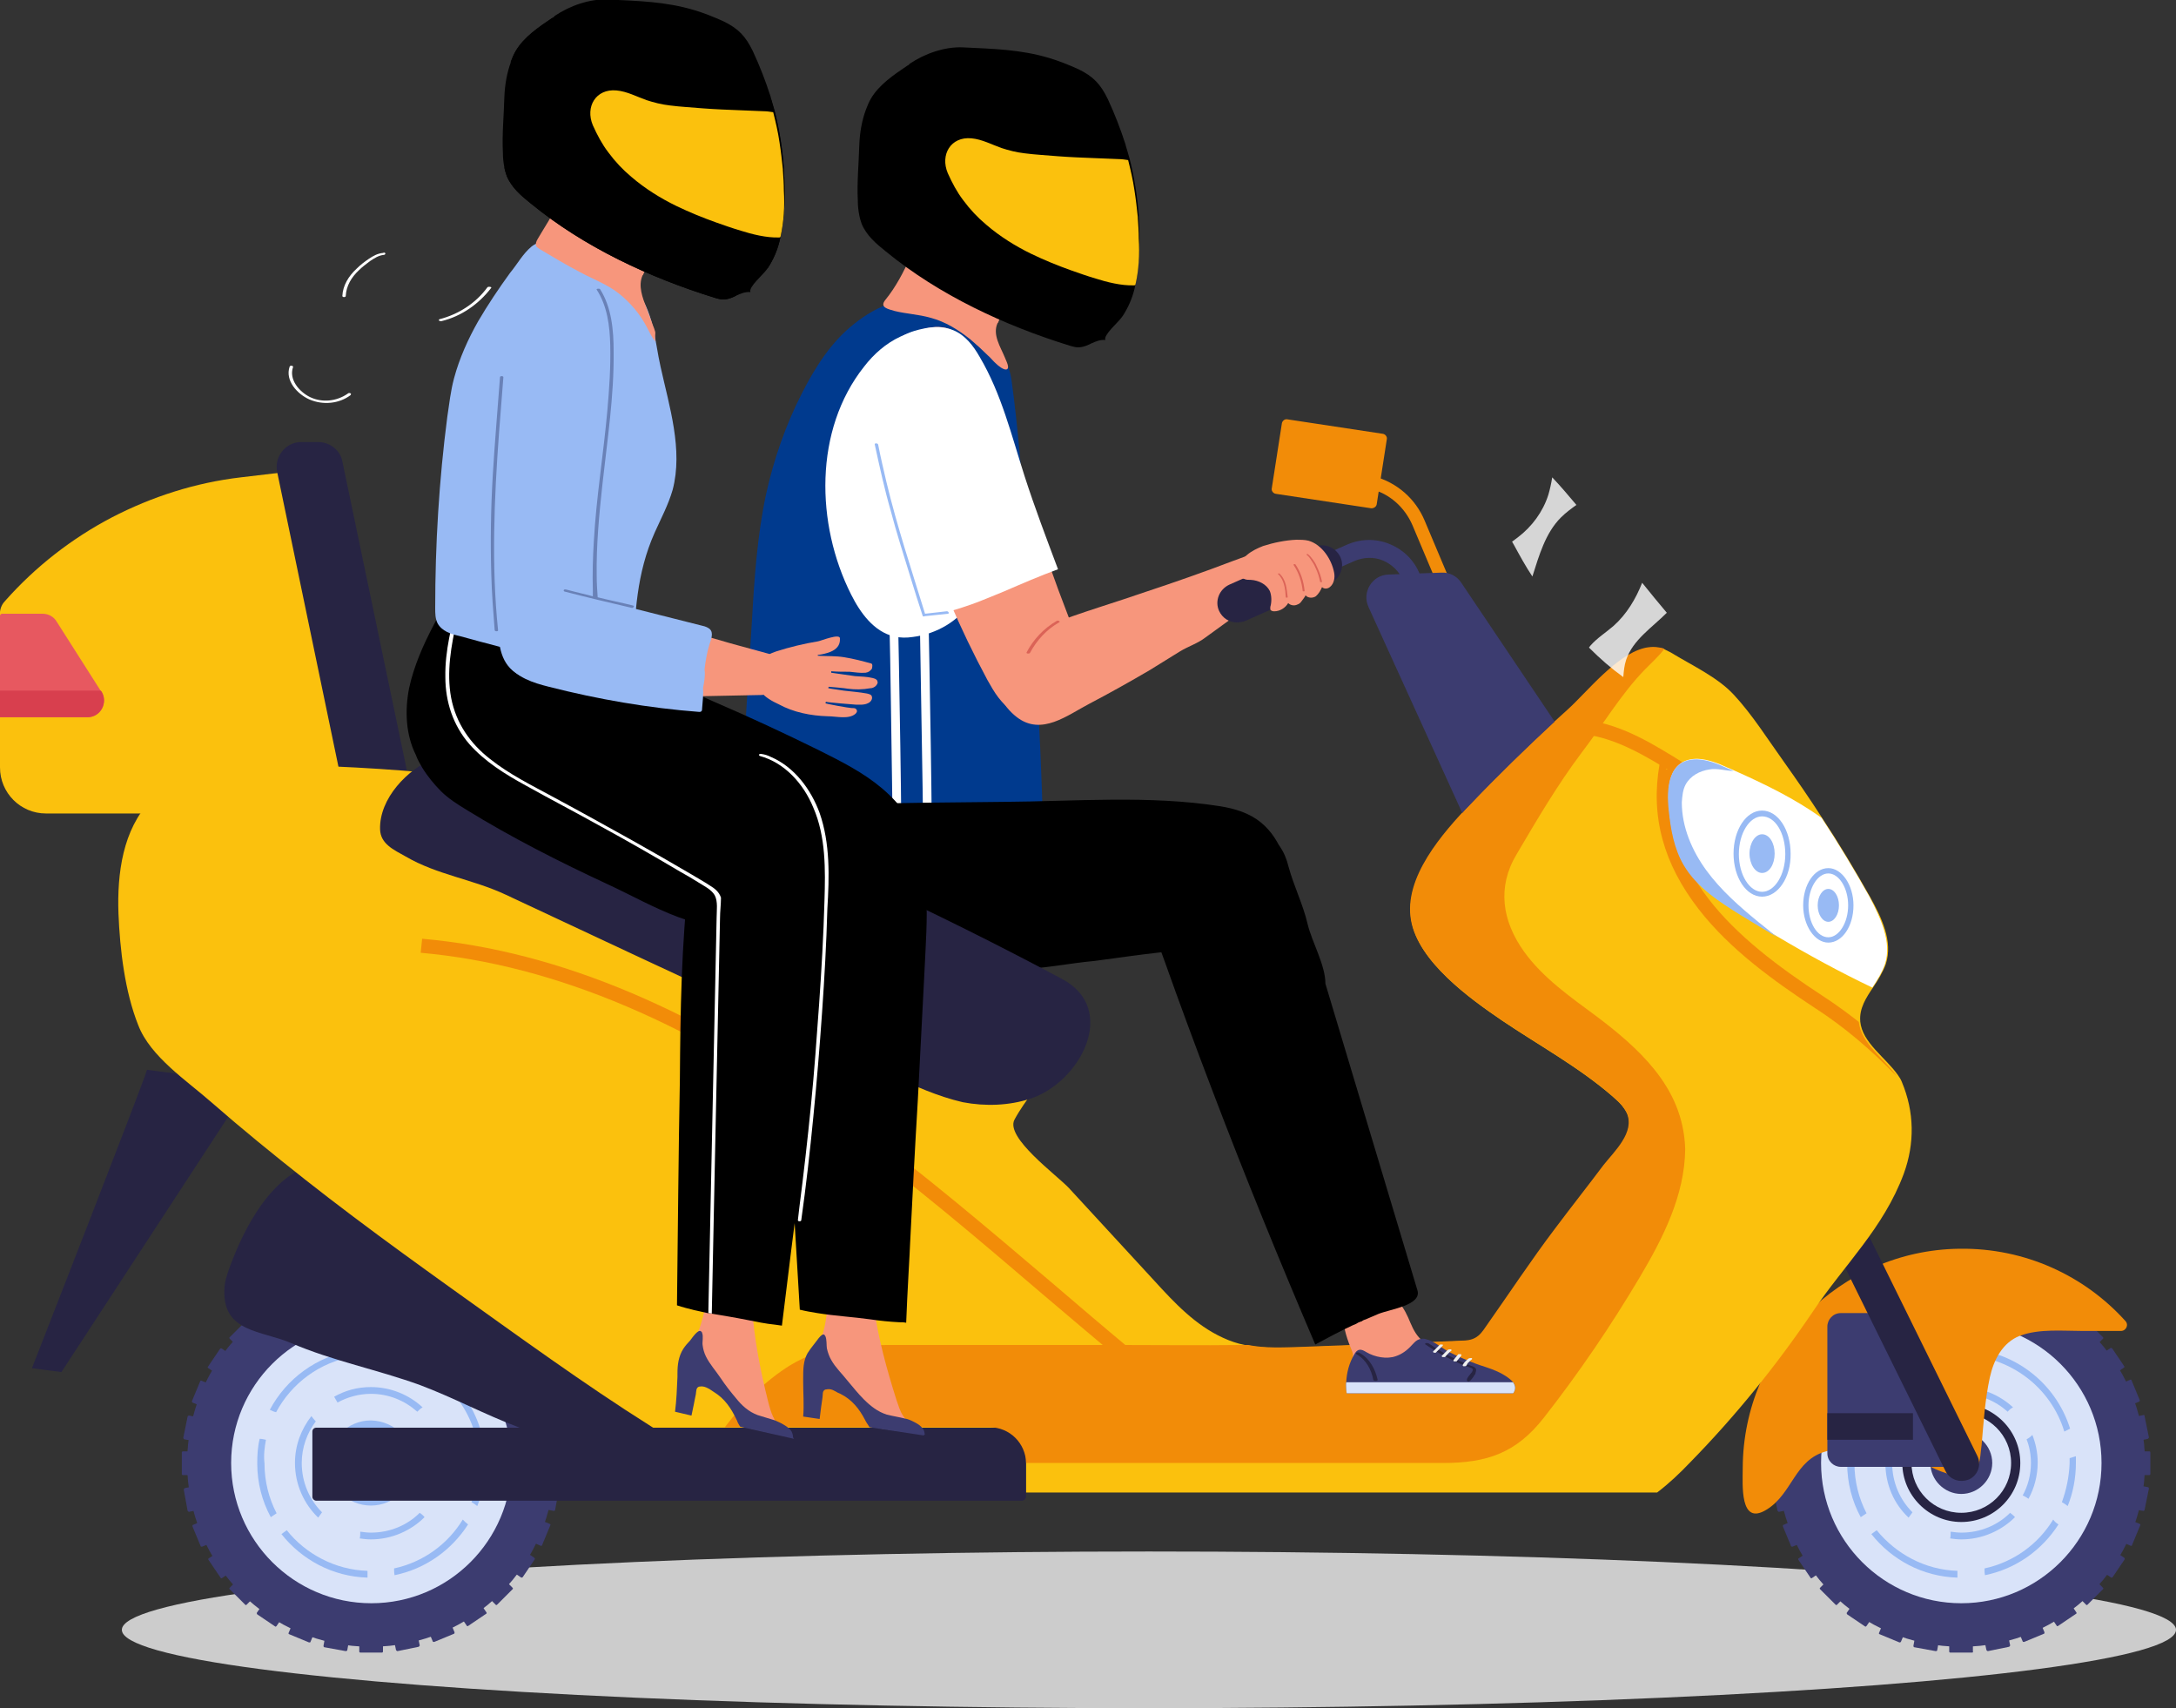 <?xml version="1.0" encoding="utf-8"?>
<!-- Generator: Adobe Illustrator 26.0.1, SVG Export Plug-In . SVG Version: 6.00 Build 0)  -->
<svg version="1.1" id="Ñëîé_1" xmlns="http://www.w3.org/2000/svg" xmlns:xlink="http://www.w3.org/1999/xlink" x="0px" y="0px"
	 viewBox="0 0 450 353.2" style="enable-background:new 0 0 450 353.2;" xml:space="preserve">
<rect x="0" y="0" width="450" height="353.2" fill="#333333" stroke="none"/>
<style type="text/css">
	.st0{fill:#CCCCCC;}
	.st1{fill:#FBC10D;}
	.st2{fill:#E75860;}
	.st3{fill:#D83F4E;}
	.st4{fill:#272443;}
	.st5{fill:#3C3C70;}
	.st6{fill:#D9E3F9;}
	.st7{fill:#98BAF4;}
	.st8{fill:#F28C08;}
	.st9{fill:#003A8E;}
	.st10{fill:#FFFFFF;}
	.st11{fill:#F7967C;}
	.st12{fill:#DB6357;}
	.st13{fill:#EFEFEF;}
	.st14{opacity:0.8;}
	.st15{fill:#6981B7;}
</style>
<g>
	<g>
		<ellipse class="st0" cx="237.6" cy="337" rx="212.4" ry="16.2"/>
	</g>
	<g>
		<g>
			<g>
				<g>
					<path class="st1" d="M83.4,168.2H9.5c-5.3,0-9.5-4.3-9.5-9.5v-31.5c0-0.1,0-0.2,0-0.3c0-0.1,0-0.2,0-0.4
						c0.1-0.9,0.5-1.7,1.1-2.3c6.3-7.1,13.8-12.9,22-17.2c8.3-4.3,17.3-7.2,26.7-8.3l16.9-2l6.9,29.9l2.6,11.1L83.4,168.2z"/>
				</g>
			</g>
			<g>
				<g>
					<g>
						<path class="st2" d="M18.1,148.3H0v-21.1l0.3-0.3h8.5c1.2,0,2.3,0.6,2.9,1.6l9.1,14.3L21,143
							C22.4,145.3,20.8,148.3,18.1,148.3z"/>
					</g>
				</g>
				<g>
					<g>
						<path class="st3" d="M18.1,148.3H0v-5.5h20.8L21,143C22.4,145.3,20.8,148.3,18.1,148.3z"/>
					</g>
				</g>
			</g>
		</g>
		<g>
			<g>
				<path class="st4" d="M30.4,221.2c-0.8,2.9-23.8,61.7-23.8,61.7l6.1,0.8l39-59.7L30.4,221.2z"/>
			</g>
		</g>
		<g>
			<g>
				<path class="st4" d="M86,168.2H72L57.3,97.5c-0.6-3.1,1.8-6.1,5-6.1h3.5c2.4,0,4.6,1.7,5,4L86,168.2z"/>
			</g>
		</g>
		<g>
			<g>
				<g>
					<g>
						<g>
							<g>
								<ellipse class="st5" cx="76.7" cy="302.5" rx="38" ry="38"/>
							</g>
						</g>
					</g>
					<g>
						<g>
							<g>
								<g>
									<g>
										<g>
											<path class="st5" d="M79,267.2h-4.5c-0.1,0-0.2-0.1-0.2-0.2v-3.4c0-0.1,0.1-0.2,0.2-0.2H79c0.1,0,0.2,0.1,0.2,0.2v3.4
												C79.2,267.1,79.1,267.2,79,267.2z"/>
										</g>
									</g>
								</g>
								<g>
									<g>
										<g>
											<path class="st5" d="M79,341.7h-4.5c-0.1,0-0.2-0.1-0.2-0.2v-3.4c0-0.1,0.1-0.2,0.2-0.2H79c0.1,0,0.2,0.1,0.2,0.2v3.4
												C79.2,341.6,79.1,341.7,79,341.7z"/>
										</g>
									</g>
								</g>
							</g>
							<g>
								<g>
									<g>
										<g>
											<path class="st5" d="M112.1,304.8v-4.5c0-0.1,0.1-0.2,0.2-0.2h3.4c0.1,0,0.2,0.1,0.2,0.2v4.5c0,0.1-0.1,0.2-0.2,0.2h-3.4
												C112.2,305,112.1,304.9,112.1,304.8z"/>
										</g>
									</g>
								</g>
								<g>
									<g>
										<g>
											<path class="st5" d="M37.6,304.8v-4.5c0-0.1,0.1-0.2,0.2-0.2h3.4c0.1,0,0.2,0.1,0.2,0.2v4.5c0,0.1-0.1,0.2-0.2,0.2h-3.4
												C37.7,305,37.6,304.9,37.6,304.8z"/>
										</g>
									</g>
								</g>
							</g>
							<g>
								<g>
									<g>
										<g>
											<path class="st5" d="M100.1,329.1l3.2-3.2c0.1-0.1,0.2-0.1,0.3,0l2.4,2.4c0.1,0.1,0.1,0.2,0,0.3l-3.2,3.2
												c-0.1,0.1-0.2,0.1-0.3,0l-2.4-2.4C100.1,329.3,100.1,329.2,100.1,329.1z"/>
										</g>
									</g>
								</g>
								<g>
									<g>
										<g>
											<path class="st5" d="M47.5,276.5l3.2-3.2c0.1-0.1,0.2-0.1,0.3,0l2.4,2.4c0.1,0.1,0.1,0.2,0,0.3l-3.2,3.2
												c-0.1,0.1-0.2,0.1-0.3,0l-2.4-2.4C47.4,276.7,47.4,276.5,47.5,276.5z"/>
										</g>
									</g>
								</g>
							</g>
							<g>
								<g>
									<g>
										<g>
											<path class="st5" d="M50.2,325.9l3.2,3.2c0.1,0.1,0.1,0.2,0,0.3l-2.4,2.4c-0.1,0.1-0.2,0.1-0.3,0l-3.2-3.2
												c-0.1-0.1-0.1-0.2,0-0.3l2.4-2.4C50,325.8,50.1,325.8,50.2,325.9z"/>
										</g>
									</g>
								</g>
								<g>
									<g>
										<g>
											<path class="st5" d="M102.9,273.3l3.2,3.2c0.1,0.1,0.1,0.2,0,0.3l-2.4,2.4c-0.1,0.1-0.2,0.1-0.3,0l-3.2-3.2
												c-0.1-0.1-0.1-0.2,0-0.3l2.4-2.4C102.6,273.2,102.8,273.2,102.9,273.3z"/>
										</g>
									</g>
								</g>
							</g>
						</g>
						<g>
							<g>
								<g>
									<g>
										<g>
											<path class="st5" d="M85.7,268.3l-4.4-0.9c-0.1,0-0.2-0.1-0.2-0.3l0.6-3.3c0-0.1,0.1-0.2,0.3-0.2l4.4,0.9
												c0.1,0,0.2,0.1,0.2,0.3l-0.6,3.3C85.9,268.3,85.8,268.3,85.7,268.3z"/>
										</g>
									</g>
								</g>
								<g>
									<g>
										<g>
											<path class="st5" d="M71.5,341.4l-4.4-0.8c-0.1,0-0.2-0.1-0.2-0.3l0.6-3.3c0-0.1,0.1-0.2,0.3-0.2l4.4,0.9
												c0.1,0,0.2,0.1,0.2,0.3l-0.6,3.3C71.7,341.3,71.6,341.4,71.5,341.4z"/>
										</g>
									</g>
								</g>
							</g>
							<g>
								<g>
									<g>
										<g>
											<path class="st5" d="M111,311.5l0.8-4.4c0-0.1,0.1-0.2,0.3-0.2l3.3,0.6c0.1,0,0.2,0.1,0.2,0.3l-0.8,4.4
												c0,0.1-0.1,0.2-0.3,0.2l-3.3-0.6C111,311.7,111,311.6,111,311.5z"/>
										</g>
									</g>
								</g>
								<g>
									<g>
										<g>
											<path class="st5" d="M37.9,297.3l0.9-4.4c0-0.1,0.1-0.2,0.3-0.2l3.3,0.6c0.1,0,0.2,0.1,0.2,0.3l-0.9,4.4
												c0,0.1-0.1,0.2-0.3,0.2l-3.3-0.6C38,297.5,37.9,297.4,37.9,297.3z"/>
										</g>
									</g>
								</g>
							</g>
							<g>
								<g>
									<g>
										<g>
											<path class="st5" d="M94.7,333l3.7-2.5c0.1-0.1,0.3,0,0.3,0.1l1.9,2.8c0.1,0.1,0,0.3-0.1,0.3l-3.7,2.5
												c-0.1,0.1-0.3,0-0.3-0.1l-1.9-2.8C94.5,333.3,94.5,333.1,94.7,333z"/>
										</g>
									</g>
								</g>
								<g>
									<g>
										<g>
											<path class="st5" d="M53,271.4l3.7-2.5c0.1-0.1,0.3,0,0.3,0.1l1.9,2.8c0.1,0.1,0,0.3-0.1,0.3l-3.7,2.5
												c-0.1,0.1-0.3,0-0.3-0.1l-1.9-2.8C52.9,271.6,52.9,271.4,53,271.4z"/>
										</g>
									</g>
								</g>
							</g>
							<g>
								<g>
									<g>
										<g>
											<path class="st5" d="M46.3,320.4l2.5,3.7c0.1,0.1,0,0.3-0.1,0.3l-2.8,1.9c-0.1,0.1-0.3,0-0.3-0.1l-2.5-3.7
												c-0.1-0.1,0-0.3,0.1-0.3l2.8-1.9C46,320.3,46.2,320.3,46.3,320.4z"/>
										</g>
									</g>
								</g>
								<g>
									<g>
										<g>
											<path class="st5" d="M107.9,278.8l2.5,3.7c0.1,0.1,0,0.3-0.1,0.3l-2.8,1.9c-0.1,0.1-0.3,0-0.3-0.1l-2.5-3.7
												c-0.1-0.1,0-0.3,0.1-0.3l2.8-1.9C107.7,278.7,107.9,278.7,107.9,278.8z"/>
										</g>
									</g>
								</g>
							</g>
						</g>
						<g>
							<g>
								<g>
									<g>
										<g>
											<path class="st5" d="M92.2,270.7l-4.1-1.7c-0.1,0-0.2-0.2-0.1-0.3l1.3-3.1c0-0.1,0.2-0.2,0.3-0.1l4.1,1.7
												c0.1,0,0.2,0.2,0.1,0.3l-1.3,3.1C92.5,270.7,92.4,270.8,92.2,270.7z"/>
										</g>
									</g>
								</g>
								<g>
									<g>
										<g>
											<path class="st5" d="M63.9,339.6l-4.1-1.7c-0.1,0-0.2-0.2-0.1-0.3l1.3-3.1c0-0.1,0.2-0.2,0.3-0.1l4.1,1.7
												c0.1,0,0.2,0.2,0.1,0.3l-1.3,3.1C64.2,339.6,64.1,339.6,63.9,339.6z"/>
										</g>
									</g>
								</g>
							</g>
							<g>
								<g>
									<g>
										<g>
											<path class="st5" d="M108.6,318l1.7-4.1c0-0.1,0.2-0.2,0.3-0.1l3.1,1.3c0.1,0,0.2,0.2,0.1,0.3l-1.7,4.1
												c0,0.1-0.2,0.2-0.3,0.1l-3.1-1.3C108.6,318.3,108.5,318.1,108.6,318z"/>
										</g>
									</g>
								</g>
								<g>
									<g>
										<g>
											<path class="st5" d="M39.7,289.7l1.7-4.1c0-0.1,0.2-0.2,0.3-0.1l3.1,1.3c0.1,0,0.2,0.2,0.1,0.3l-1.7,4.1
												c0,0.1-0.2,0.2-0.3,0.1l-3.1-1.3C39.7,290,39.7,289.8,39.7,289.7z"/>
										</g>
									</g>
								</g>
							</g>
							<g>
								<g>
									<g>
										<g>
											<path class="st5" d="M88.3,336l4.1-1.7c0.1,0,0.3,0,0.3,0.1l1.3,3.1c0,0.1,0,0.3-0.1,0.3l-4.1,1.7c-0.1,0-0.3,0-0.3-0.1
												l-1.3-3.1C88.1,336.2,88.2,336,88.3,336z"/>
										</g>
									</g>
								</g>
								<g>
									<g>
										<g>
											<path class="st5" d="M59.6,267.3l4.1-1.7c0.1,0,0.3,0,0.3,0.1l1.3,3.1c0,0.1,0,0.3-0.1,0.3l-4.1,1.7
												c-0.1,0-0.3,0-0.3-0.1l-1.3-3.1C59.5,267.5,59.5,267.3,59.6,267.3z"/>
										</g>
									</g>
								</g>
							</g>
							<g>
								<g>
									<g>
										<g>
											<path class="st5" d="M43.3,314.1l1.7,4.1c0,0.1,0,0.3-0.1,0.3l-3.1,1.3c-0.1,0-0.3,0-0.3-0.1l-1.7-4.1
												c0-0.1,0-0.3,0.1-0.3L43,314C43.2,313.9,43.3,314,43.3,314.1z"/>
										</g>
									</g>
								</g>
								<g>
									<g>
										<g>
											<path class="st5" d="M112,285.4l1.7,4.1c0,0.1,0,0.3-0.1,0.3l-3.1,1.3c-0.1,0-0.3,0-0.3-0.1l-1.7-4.1
												c0-0.1,0-0.3,0.1-0.3l3.1-1.3C111.8,285.2,112,285.3,112,285.4z"/>
										</g>
									</g>
								</g>
							</g>
						</g>
						<g>
							<g>
								<g>
									<g>
										<g>
											<path class="st5" d="M98.3,274.5l-3.7-2.5c-0.1-0.1-0.1-0.2-0.1-0.3l1.9-2.8c0.1-0.1,0.2-0.1,0.3-0.1l3.7,2.5
												c0.1,0.1,0.1,0.2,0.1,0.3l-1.9,2.8C98.5,274.5,98.4,274.5,98.3,274.5z"/>
										</g>
									</g>
								</g>
								<g>
									<g>
										<g>
											<path class="st5" d="M56.9,336.3l-3.7-2.5c-0.1-0.1-0.1-0.2-0.1-0.3l1.9-2.8c0.1-0.1,0.2-0.1,0.3-0.1l3.7,2.5
												c0.1,0.1,0.1,0.2,0.1,0.3l-1.9,2.8C57.1,336.3,57,336.4,56.9,336.3z"/>
										</g>
									</g>
								</g>
							</g>
							<g>
								<g>
									<g>
										<g>
											<path class="st5" d="M104.9,324l2.5-3.7c0.1-0.1,0.2-0.1,0.3-0.1l2.8,1.9c0.1,0.1,0.1,0.2,0.1,0.3l-2.5,3.7
												c-0.1,0.1-0.2,0.1-0.3,0.1l-2.8-1.9C104.8,324.3,104.8,324.1,104.9,324z"/>
										</g>
									</g>
								</g>
								<g>
									<g>
										<g>
											<path class="st5" d="M43,282.6l2.5-3.7c0.1-0.1,0.2-0.1,0.3-0.1l2.8,1.9c0.1,0.1,0.1,0.2,0.1,0.3l-2.5,3.7
												c-0.1,0.1-0.2,0.1-0.3,0.1l-2.8-1.9C43,282.9,42.9,282.7,43,282.6z"/>
										</g>
									</g>
								</g>
							</g>
							<g>
								<g>
									<g>
										<g>
											<path class="st5" d="M81.4,337.6l4.4-0.9c0.1,0,0.2,0.1,0.3,0.2l0.7,3.3c0,0.1-0.1,0.2-0.2,0.3l-4.4,0.9
												c-0.1,0-0.2-0.1-0.3-0.2l-0.7-3.3C81.2,337.7,81.3,337.6,81.4,337.6z"/>
										</g>
									</g>
								</g>
								<g>
									<g>
										<g>
											<path class="st5" d="M67,264.6l4.4-0.9c0.1,0,0.2,0.1,0.3,0.2l0.7,3.3c0,0.1-0.1,0.2-0.2,0.3l-4.4,0.9
												c-0.1,0-0.2-0.1-0.3-0.2l-0.7-3.3C66.8,264.7,66.9,264.6,67,264.6z"/>
										</g>
									</g>
								</g>
							</g>
							<g>
								<g>
									<g>
										<g>
											<path class="st5" d="M41.7,307.2l0.9,4.4c0,0.1-0.1,0.2-0.2,0.3l-3.3,0.7c-0.1,0-0.2-0.1-0.3-0.2L38,308
												c0-0.1,0.1-0.2,0.2-0.3l3.3-0.7C41.6,307,41.7,307.1,41.7,307.2z"/>
										</g>
									</g>
								</g>
								<g>
									<g>
										<g>
											<path class="st5" d="M114.7,292.8l0.9,4.4c0,0.1-0.1,0.2-0.2,0.3l-3.3,0.7c-0.1,0-0.2-0.1-0.3-0.2l-0.9-4.4
												c0-0.1,0.1-0.2,0.2-0.3l3.3-0.7C114.6,292.5,114.7,292.6,114.7,292.8z"/>
										</g>
									</g>
								</g>
							</g>
						</g>
					</g>
				</g>
				<g>
					<g>
						<g>
							<path class="st6" d="M105.8,302.5c0,16-13,29-29,29s-29-13-29-29s13-29,29-29S105.8,286.5,105.8,302.5z"/>
						</g>
					</g>
				</g>
				<g>
					<g>
						<g>
							<g>
								<path class="st7" d="M98.1,296c0.4-0.2,0.8-0.4,1.2-0.6c-3-9.6-11.9-16.5-22.5-16.6c0.1,0.5,0.1,0.9,0.2,1.4
									C86.9,280.4,95.3,287,98.1,296z"/>
							</g>
						</g>
						<g>
							<g>
								<path class="st7" d="M97.5,310.6c0.4,0.2,0.8,0.5,1.2,0.8c1.1-2.7,1.7-5.8,1.7-8.9c0-0.5,0-1,0-1.4
									c-0.4,0.1-0.9,0.3-1.3,0.4c0,0.3,0,0.7,0,1C99.1,305.4,98.5,308.1,97.5,310.6z"/>
							</g>
						</g>
						<g>
							<g>
								<path class="st7" d="M95.7,314.2c-3.1,5.1-8.2,8.8-14.2,10.1c0,0.5,0,0.9,0.1,1.4c6.4-1.3,11.8-5.2,15.2-10.5
									C96.4,314.9,96.1,314.6,95.7,314.2z"/>
							</g>
						</g>
						<g>
							<g>
								<path class="st7" d="M55,297.7c-0.4-0.1-0.9-0.2-1.3-0.2c-0.4,1.6-0.5,3.3-0.5,5.1c0,4,1,7.8,2.8,11.1
									c0.4-0.3,0.8-0.5,1.2-0.8c-1.6-3.1-2.5-6.6-2.5-10.3C54.5,300.9,54.7,299.3,55,297.7z"/>
							</g>
						</g>
						<g>
							<g>
								<path class="st7" d="M73,279.2c-7.5,1.2-13.8,5.9-17.2,12.3c0.4,0.2,0.8,0.4,1.3,0.5c3.2-6,9.1-10.4,16-11.5
									C73.1,280.1,73.1,279.6,73,279.2z"/>
							</g>
						</g>
						<g>
							<g>
								<path class="st7" d="M59.3,316.4c-0.4,0.3-0.7,0.5-1.1,0.8c4.2,5.3,10.6,8.8,17.8,9c0-0.5,0-0.9,0-1.4
									C69.3,324.6,63.2,321.3,59.3,316.4z"/>
							</g>
						</g>
					</g>
				</g>
				<g>
					<g>
						<g>
							<g>
								<path class="st7" d="M65.8,313.8c0.3-0.4,0.5-0.7,0.8-1.1c-2.6-2.6-4.2-6.2-4.2-10.2c0-3.2,1.1-6.2,2.9-8.6
									c-0.2-0.2-0.4-0.5-0.6-0.7c-0.1-0.1-0.2-0.3-0.3-0.4c-2.1,2.7-3.4,6-3.4,9.7C61,307,62.9,311,65.8,313.8z"/>
							</g>
						</g>
						<g>
							<g>
								<path class="st7" d="M87.4,291c-2.8-2.6-6.6-4.2-10.7-4.2c-2.8,0-5.3,0.7-7.6,2c0.2,0.4,0.5,0.8,0.7,1.2
									c2-1.1,4.4-1.8,6.9-1.8c3.7,0,7,1.4,9.6,3.7C86.7,291.5,87,291.2,87.4,291z"/>
							</g>
						</g>
						<g>
							<g>
								<path class="st7" d="M90.3,297.6c0.6,1.5,0.9,3.2,0.9,4.9c0,2.4-0.6,4.7-1.7,6.7c0.4,0.2,0.8,0.4,1.2,0.7
									c1.2-2.2,1.9-4.8,1.9-7.5c0-2-0.4-3.9-1.1-5.7C91,297.1,90.7,297.4,90.3,297.6z"/>
							</g>
						</g>
						<g>
							<g>
								<path class="st7" d="M86.8,312.8c-2.6,2.6-6.2,4.1-10.1,4.1c-0.7,0-1.5-0.1-2.2-0.2c0,0.5,0,0.9-0.1,1.4
									c0.7,0.1,1.5,0.2,2.3,0.2c4.3,0,8.3-1.8,11.1-4.6C87.5,313.3,87.2,313.1,86.8,312.8z"/>
							</g>
						</g>
					</g>
				</g>
				<g>
					<g>
						<g>
							<path class="st7" d="M85.5,302.5c0,4.8-3.9,8.8-8.8,8.8c-4.8,0-8.8-3.9-8.8-8.8c0-4.8,3.9-8.8,8.8-8.8
								C81.6,293.8,85.5,297.7,85.5,302.5z"/>
						</g>
					</g>
				</g>
				<g>
					<g>
						<g>
							<path class="st6" d="M76.8,309c-3.5,0-6.4-2.9-6.4-6.4s2.9-6.4,6.4-6.4s6.4,2.9,6.4,6.4C83.2,306.1,80.3,309,76.8,309z
								 M76.8,297.5c-2.8,0-5.1,2.3-5.1,5.1c0,2.8,2.3,5.1,5.1,5.1c2.8,0,5.1-2.3,5.1-5.1C81.8,299.7,79.6,297.5,76.8,297.5z"/>
						</g>
					</g>
				</g>
			</g>
			<g>
				<g>
					<path class="st4" d="M147.3,285.1c-2.8-6.1-8.6-10.6-14.7-13.3c-5.4-2.4-10.2-6.6-15.2-9.6c-10.6-6.3-21.6-11.7-32.7-17
						c-6.8-3.3-15.7-7.2-23-3.2c-7,3.7-11.7,13.1-14.3,20.3c-0.5,1.4-1,2.9-1,4.5c-0.3,8.7,7.7,8.3,13.8,10.9
						c8.6,3.7,17.9,5.5,26.7,8.7c6.9,2.6,13.4,6.1,20.3,8.7c7.2,2.8,14.3,3.7,21.9,4.1c5.4,0.3,13.7,0.9,17.6-3.7
						C148.9,292.6,148.8,288.4,147.3,285.1z"/>
				</g>
			</g>
			<g>
				<g>
					<g>
						<g>
							<g>
								<g>
									<g>
										<path class="st5" d="M443.6,302.5c0,21-17,38-38,38s-38-17-38-38s17-38,38-38S443.6,281.5,443.6,302.5z"/>
									</g>
								</g>
							</g>
							<g>
								<g>
									<g>
										<g>
											<g>
												<g>
													<path class="st5" d="M407.8,267.2h-4.5c-0.1,0-0.2-0.1-0.2-0.2v-3.4c0-0.1,0.1-0.2,0.2-0.2h4.5c0.1,0,0.2,0.1,0.2,0.2
														v3.4C408.1,267.1,408,267.2,407.8,267.2z"/>
												</g>
											</g>
										</g>
										<g>
											<g>
												<g>
													<path class="st5" d="M407.8,341.7h-4.5c-0.1,0-0.2-0.1-0.2-0.2v-3.4c0-0.1,0.1-0.2,0.2-0.2h4.5c0.1,0,0.2,0.1,0.2,0.2
														v3.4C408.1,341.6,408,341.7,407.8,341.7z"/>
												</g>
											</g>
										</g>
									</g>
									<g>
										<g>
											<g>
												<g>
													<path class="st5" d="M440.9,304.8v-4.5c0-0.1,0.1-0.2,0.2-0.2h3.4c0.1,0,0.2,0.1,0.2,0.2v4.5c0,0.1-0.1,0.2-0.2,0.2
														h-3.4C441,305,440.9,304.9,440.9,304.8z"/>
												</g>
											</g>
										</g>
										<g>
											<g>
												<g>
													<path class="st5" d="M366.5,304.8v-4.5c0-0.1,0.1-0.2,0.2-0.2h3.4c0.1,0,0.2,0.1,0.2,0.2v4.5c0,0.1-0.1,0.2-0.2,0.2
														h-3.4C366.6,305,366.5,304.9,366.5,304.8z"/>
												</g>
											</g>
										</g>
									</g>
									<g>
										<g>
											<g>
												<g>
													<path class="st5" d="M429,329.1l3.2-3.2c0.1-0.1,0.2-0.1,0.3,0l2.4,2.4c0.1,0.1,0.1,0.2,0,0.3l-3.2,3.2
														c-0.1,0.1-0.2,0.1-0.3,0l-2.4-2.4C428.9,329.3,428.9,329.2,429,329.1z"/>
												</g>
											</g>
										</g>
										<g>
											<g>
												<g>
													<path class="st5" d="M376.4,276.5l3.2-3.2c0.1-0.1,0.2-0.1,0.3,0l2.4,2.4c0.1,0.1,0.1,0.2,0,0.3l-3.2,3.2
														c-0.1,0.1-0.2,0.1-0.3,0l-2.4-2.4C376.3,276.7,376.3,276.5,376.4,276.5z"/>
												</g>
											</g>
										</g>
									</g>
									<g>
										<g>
											<g>
												<g>
													<path class="st5" d="M379.1,325.9l3.2,3.2c0.1,0.1,0.1,0.2,0,0.3l-2.4,2.4c-0.1,0.1-0.2,0.1-0.3,0l-3.2-3.2
														c-0.1-0.1-0.1-0.2,0-0.3l2.4-2.4C378.8,325.8,379,325.8,379.1,325.9z"/>
												</g>
											</g>
										</g>
										<g>
											<g>
												<g>
													<path class="st5" d="M431.7,273.3l3.2,3.2c0.1,0.1,0.1,0.2,0,0.3l-2.4,2.4c-0.1,0.1-0.2,0.1-0.3,0L429,276
														c-0.1-0.1-0.1-0.2,0-0.3l2.4-2.4C431.4,273.2,431.6,273.2,431.7,273.3z"/>
												</g>
											</g>
										</g>
									</g>
								</g>
								<g>
									<g>
										<g>
											<g>
												<g>
													<path class="st5" d="M414.5,268.3l-4.4-0.8c-0.1,0-0.2-0.1-0.2-0.3l0.6-3.3c0-0.1,0.1-0.2,0.3-0.2l4.4,0.9
														c0.1,0,0.2,0.1,0.2,0.3l-0.6,3.3C414.8,268.3,414.6,268.3,414.5,268.3z"/>
												</g>
											</g>
										</g>
										<g>
											<g>
												<g>
													<path class="st5" d="M400.3,341.4l-4.4-0.8c-0.1,0-0.2-0.1-0.2-0.3l0.6-3.3c0-0.1,0.1-0.2,0.3-0.2l4.4,0.9
														c0.1,0,0.2,0.1,0.2,0.3l-0.6,3.3C400.6,341.3,400.5,341.4,400.3,341.4z"/>
												</g>
											</g>
										</g>
									</g>
									<g>
										<g>
											<g>
												<g>
													<path class="st5" d="M439.8,311.5l0.8-4.4c0-0.1,0.1-0.2,0.3-0.2l3.3,0.6c0.1,0,0.2,0.1,0.2,0.3l-0.9,4.4
														c0,0.1-0.1,0.2-0.3,0.2l-3.3-0.6C439.9,311.7,439.8,311.6,439.8,311.5z"/>
												</g>
											</g>
										</g>
										<g>
											<g>
												<g>
													<path class="st5" d="M366.8,297.3l0.8-4.4c0-0.1,0.1-0.2,0.3-0.2l3.3,0.6c0.1,0,0.2,0.1,0.2,0.3l-0.9,4.4
														c0,0.1-0.1,0.2-0.3,0.2l-3.3-0.6C366.8,297.5,366.7,297.4,366.8,297.3z"/>
												</g>
											</g>
										</g>
									</g>
									<g>
										<g>
											<g>
												<g>
													<path class="st5" d="M423.5,333l3.7-2.5c0.1-0.1,0.3,0,0.3,0.1l1.9,2.8c0.1,0.1,0,0.3-0.1,0.3l-3.7,2.5
														c-0.1,0.1-0.3,0-0.3-0.1l-1.9-2.8C423.4,333.3,423.4,333.1,423.5,333z"/>
												</g>
											</g>
										</g>
										<g>
											<g>
												<g>
													<path class="st5" d="M381.9,271.4l3.7-2.5c0.1-0.1,0.3,0,0.3,0.1l1.9,2.8c0.1,0.1,0,0.3-0.1,0.3l-3.7,2.5
														c-0.1,0.1-0.3,0-0.3-0.1l-1.9-2.8C381.7,271.6,381.8,271.4,381.9,271.4z"/>
												</g>
											</g>
										</g>
									</g>
									<g>
										<g>
											<g>
												<g>
													<path class="st5" d="M375.1,320.4l2.5,3.7c0.1,0.1,0,0.3-0.1,0.3l-2.8,1.9c-0.1,0.1-0.3,0-0.3-0.1l-2.5-3.7
														c-0.1-0.1,0-0.3,0.1-0.3l2.8-1.9C374.9,320.3,375,320.3,375.1,320.4z"/>
												</g>
											</g>
										</g>
										<g>
											<g>
												<g>
													<path class="st5" d="M436.8,278.8l2.5,3.7c0.1,0.1,0,0.3-0.1,0.3l-2.8,1.9c-0.1,0.1-0.3,0-0.3-0.1l-2.5-3.7
														c-0.1-0.1,0-0.3,0.1-0.3l2.8-1.9C436.6,278.7,436.7,278.7,436.8,278.8z"/>
												</g>
											</g>
										</g>
									</g>
								</g>
								<g>
									<g>
										<g>
											<g>
												<g>
													<path class="st5" d="M421.1,270.7L417,269c-0.1,0-0.2-0.2-0.1-0.3l1.3-3.1c0-0.1,0.2-0.2,0.3-0.1l4.1,1.7
														c0.1,0,0.2,0.2,0.1,0.3l-1.3,3.1C421.3,270.7,421.2,270.8,421.1,270.7z"/>
												</g>
											</g>
										</g>
										<g>
											<g>
												<g>
													<path class="st5" d="M392.8,339.6l-4.1-1.7c-0.1,0-0.2-0.2-0.1-0.3l1.3-3.1c0-0.1,0.2-0.2,0.3-0.1l4.1,1.7
														c0.1,0,0.2,0.2,0.1,0.3l-1.3,3.1C393,339.6,392.9,339.6,392.8,339.6z"/>
												</g>
											</g>
										</g>
									</g>
									<g>
										<g>
											<g>
												<g>
													<path class="st5" d="M437.4,318l1.7-4.1c0-0.1,0.2-0.2,0.3-0.1l3.1,1.3c0.1,0,0.2,0.2,0.1,0.3l-1.7,4.1
														c0,0.1-0.2,0.2-0.3,0.1l-3.1-1.3C437.4,318.3,437.3,318.1,437.4,318z"/>
												</g>
											</g>
										</g>
										<g>
											<g>
												<g>
													<path class="st5" d="M368.6,289.7l1.7-4.1c0-0.1,0.2-0.2,0.3-0.1l3.1,1.3c0.1,0,0.2,0.2,0.1,0.3l-1.7,4.1
														c0,0.1-0.2,0.2-0.3,0.1l-3.1-1.3C368.6,290,368.5,289.8,368.6,289.7z"/>
												</g>
											</g>
										</g>
									</g>
									<g>
										<g>
											<g>
												<g>
													<path class="st5" d="M417.1,336l4.1-1.7c0.1,0,0.3,0,0.3,0.1l1.3,3.1c0,0.1,0,0.3-0.1,0.3l-4.1,1.7
														c-0.1,0-0.3,0-0.3-0.1l-1.3-3.1C417,336.2,417,336,417.1,336z"/>
												</g>
											</g>
										</g>
										<g>
											<g>
												<g>
													<path class="st5" d="M388.5,267.3l4.1-1.7c0.1,0,0.3,0,0.3,0.1l1.3,3.1c0,0.1,0,0.3-0.1,0.3l-4.1,1.7
														c-0.1,0-0.3,0-0.3-0.1l-1.3-3.1C388.3,267.5,388.4,267.3,388.5,267.3z"/>
												</g>
											</g>
										</g>
									</g>
									<g>
										<g>
											<g>
												<g>
													<path class="st5" d="M372.2,314.1l1.7,4.1c0,0.1,0,0.3-0.1,0.3l-3.1,1.3c-0.1,0-0.3,0-0.3-0.1l-1.7-4.1
														c0-0.1,0-0.3,0.1-0.3l3.1-1.3C372,313.9,372.1,314,372.2,314.1z"/>
												</g>
											</g>
										</g>
										<g>
											<g>
												<g>
													<path class="st5" d="M440.8,285.4l1.7,4.1c0,0.1,0,0.3-0.1,0.3l-3.1,1.3c-0.1,0-0.3,0-0.3-0.1l-1.7-4.1
														c0-0.1,0-0.3,0.1-0.3l3.1-1.3C440.7,285.2,440.8,285.3,440.8,285.4z"/>
												</g>
											</g>
										</g>
									</g>
								</g>
								<g>
									<g>
										<g>
											<g>
												<g>
													<path class="st5" d="M427.1,274.5l-3.7-2.5c-0.1-0.1-0.1-0.2-0.1-0.3l1.9-2.8c0.1-0.1,0.2-0.1,0.3-0.1l3.7,2.5
														c0.1,0.1,0.1,0.2,0.1,0.3l-1.9,2.8C427.3,274.5,427.2,274.5,427.1,274.5z"/>
												</g>
											</g>
										</g>
										<g>
											<g>
												<g>
													<path class="st5" d="M385.7,336.3l-3.7-2.5c-0.1-0.1-0.1-0.2-0.1-0.3l1.9-2.8c0.1-0.1,0.2-0.1,0.3-0.1l3.7,2.5
														c0.1,0.1,0.1,0.2,0.1,0.3l-1.9,2.8C385.9,336.3,385.8,336.4,385.7,336.3z"/>
												</g>
											</g>
										</g>
									</g>
									<g>
										<g>
											<g>
												<g>
													<path class="st5" d="M433.7,324l2.5-3.7c0.1-0.1,0.2-0.1,0.3-0.1l2.8,1.9c0.1,0.1,0.1,0.2,0.1,0.3l-2.5,3.7
														c-0.1,0.1-0.2,0.1-0.3,0.1l-2.8-1.9C433.6,324.3,433.6,324.1,433.7,324z"/>
												</g>
											</g>
										</g>
										<g>
											<g>
												<g>
													<path class="st5" d="M371.8,282.6l2.5-3.7c0.1-0.1,0.2-0.1,0.3-0.1l2.8,1.9c0.1,0.1,0.1,0.2,0.1,0.3l-2.5,3.7
														c-0.1,0.1-0.2,0.1-0.3,0.1l-2.8-1.9C371.8,282.9,371.8,282.7,371.8,282.6z"/>
												</g>
											</g>
										</g>
									</g>
									<g>
										<g>
											<g>
												<g>
													<path class="st5" d="M410.3,337.6l4.4-0.9c0.1,0,0.2,0.1,0.3,0.2l0.7,3.3c0,0.1-0.1,0.2-0.2,0.3l-4.4,0.9
														c-0.1,0-0.2-0.1-0.3-0.2l-0.7-3.3C410.1,337.7,410.1,337.6,410.3,337.6z"/>
												</g>
											</g>
										</g>
										<g>
											<g>
												<g>
													<path class="st5" d="M395.8,264.6l4.4-0.9c0.1,0,0.2,0.1,0.3,0.2l0.7,3.3c0,0.1-0.1,0.2-0.2,0.3l-4.4,0.9
														c-0.1,0-0.2-0.1-0.3-0.2l-0.7-3.3C395.6,264.7,395.7,264.6,395.8,264.6z"/>
												</g>
											</g>
										</g>
									</g>
									<g>
										<g>
											<g>
												<g>
													<path class="st5" d="M370.5,307.2l0.9,4.4c0,0.1-0.1,0.2-0.2,0.3l-3.3,0.7c-0.1,0-0.2-0.1-0.3-0.2l-0.9-4.4
														c0-0.1,0.1-0.2,0.2-0.3l3.3-0.7C370.4,307,370.5,307.1,370.5,307.2z"/>
												</g>
											</g>
										</g>
										<g>
											<g>
												<g>
													<path class="st5" d="M443.5,292.8l0.9,4.4c0,0.1-0.1,0.2-0.2,0.3l-3.3,0.7c-0.1,0-0.2-0.1-0.3-0.2l-0.9-4.4
														c0-0.1,0.1-0.2,0.2-0.3l3.3-0.7C443.4,292.5,443.5,292.6,443.5,292.8z"/>
												</g>
											</g>
										</g>
									</g>
								</g>
							</g>
						</g>
						<g>
							<g>
								<g>
									<path class="st6" d="M434.6,302.5c0,16-13,29-29,29s-29-13-29-29s13-29,29-29S434.6,286.5,434.6,302.5z"/>
								</g>
							</g>
						</g>
						<g>
							<g>
								<g>
									<g>
										<path class="st7" d="M426.9,296c0.4-0.2,0.8-0.4,1.2-0.6c-3-9.6-11.9-16.5-22.5-16.6c0.1,0.5,0.1,0.9,0.2,1.4
											C415.8,280.4,424.2,287,426.9,296z"/>
									</g>
								</g>
								<g>
									<g>
										<path class="st7" d="M426.4,310.6c0.4,0.2,0.8,0.5,1.2,0.8c1.1-2.7,1.7-5.8,1.7-8.9c0-0.5,0-1,0-1.4
											c-0.4,0.1-0.9,0.3-1.3,0.4c0,0.3,0,0.7,0,1C427.9,305.4,427.3,308.1,426.4,310.6z"/>
									</g>
								</g>
								<g>
									<g>
										<path class="st7" d="M424.6,314.2c-3.1,5.1-8.2,8.8-14.2,10.1c0,0.5,0,0.9,0.1,1.4c6.4-1.3,11.8-5.2,15.2-10.5
											C425.2,314.9,424.9,314.6,424.6,314.2z"/>
									</g>
								</g>
								<g>
									<g>
										<path class="st7" d="M383.8,297.7c-0.4-0.1-0.9-0.2-1.3-0.2c-0.4,1.6-0.5,3.3-0.5,5.1c0,4,1,7.8,2.8,11.1
											c0.4-0.3,0.8-0.5,1.2-0.8c-1.6-3.1-2.5-6.6-2.5-10.3C383.3,300.9,383.5,299.3,383.8,297.7z"/>
									</g>
								</g>
								<g>
									<g>
										<path class="st7" d="M401.9,279.2c-7.5,1.2-13.8,5.9-17.2,12.3c0.4,0.2,0.8,0.4,1.3,0.5c3.2-6,9.1-10.4,16-11.5
											C401.9,280.1,401.9,279.6,401.9,279.2z"/>
									</g>
								</g>
								<g>
									<g>
										<path class="st7" d="M388.1,316.4c-0.4,0.3-0.7,0.5-1.1,0.8c4.2,5.3,10.6,8.8,17.8,9c0-0.5,0-0.9,0-1.4
											C398.1,324.6,392.1,321.3,388.1,316.4z"/>
									</g>
								</g>
							</g>
						</g>
						<g>
							<g>
								<g>
									<g>
										<path class="st7" d="M394.7,313.8c0.3-0.4,0.5-0.7,0.8-1.1c-2.6-2.6-4.2-6.2-4.2-10.2c0-3.2,1.1-6.2,2.9-8.6
											c-0.2-0.2-0.4-0.5-0.6-0.7c-0.1-0.1-0.2-0.3-0.3-0.4c-2.1,2.7-3.4,6-3.4,9.7C389.9,307,391.7,311,394.7,313.8z"/>
									</g>
								</g>
								<g>
									<g>
										<path class="st7" d="M416.3,291c-2.8-2.6-6.6-4.2-10.7-4.2c-2.8,0-5.3,0.7-7.6,2c0.2,0.4,0.5,0.8,0.7,1.2
											c2-1.1,4.4-1.8,6.9-1.8c3.7,0,7,1.4,9.6,3.7C415.5,291.5,415.9,291.2,416.3,291z"/>
									</g>
								</g>
								<g>
									<g>
										<path class="st7" d="M419.1,297.6c0.6,1.5,0.9,3.2,0.9,4.9c0,2.4-0.6,4.7-1.7,6.7c0.4,0.2,0.8,0.4,1.2,0.7
											c1.2-2.2,1.9-4.8,1.9-7.5c0-2-0.4-3.9-1.1-5.7C419.9,297.1,419.5,297.4,419.1,297.6z"/>
									</g>
								</g>
								<g>
									<g>
										<path class="st7" d="M415.7,312.8c-2.6,2.6-6.2,4.1-10.1,4.1c-0.7,0-1.5-0.1-2.2-0.2c0,0.5,0,0.9-0.1,1.4
											c0.7,0.1,1.5,0.2,2.3,0.2c4.3,0,8.3-1.8,11.1-4.6C416.4,313.3,416,313.1,415.7,312.8z"/>
									</g>
								</g>
							</g>
						</g>
						<g>
							<g>
								<path class="st5" d="M405.6,296.1c-3.5,0-6.4,2.9-6.4,6.4s2.9,6.4,6.4,6.4s6.4-2.9,6.4-6.4S409.1,296.1,405.6,296.1z"/>
							</g>
						</g>
					</g>
					<g>
						<g>
							<path class="st4" d="M405.6,314.7c-6.7,0-12.2-5.5-12.2-12.2s5.5-12.2,12.2-12.2s12.2,5.5,12.2,12.2
								C417.8,309.3,412.3,314.7,405.6,314.7z M405.6,292.2c-5.7,0-10.3,4.6-10.3,10.3c0,5.7,4.6,10.3,10.3,10.3
								c5.7,0,10.3-4.6,10.3-10.3C415.9,296.8,411.3,292.2,405.6,292.2z"/>
						</g>
					</g>
				</g>
				<g>
					<g>
						<path class="st8" d="M409,303.2c0.6-1.3,0.6-3.2,0.8-4.4c0.4-4.6,0.7-9.4,1.7-14c0.8-3.6,2.6-7.2,6.2-8.6c4-1.5,8.9-1,13.1-1
							c2.6,0,5.2,0,7.8,0c1.1,0,1.7-1.3,0.9-2.1c-8.4-9.3-20.7-15.1-34.3-14.9c-24.7,0.3-44.7,20.6-44.8,45.3c0,3.4-0.7,12.2,5,8.6
							c5.3-3.3,5.7-10.2,12.2-12c2.3-0.6,4.7-0.6,7-0.5c3.5,0.1,6.9,0.4,10.2,1.6c3,1.1,5.6,3.1,8.9,3.7c1.4,0.3,3.7,0.3,4.7-0.9
							C408.7,303.7,408.9,303.4,409,303.2z"/>
					</g>
				</g>
				<g>
					<g>
						<path class="st5" d="M404.9,303.3h-24.2c-1.5,0-2.8-1.2-2.8-2.8v-26.2c0-1.5,1.2-2.8,2.8-2.8h12L404.9,303.3z"/>
					</g>
				</g>
				<g>
					<g>
						<path class="st4" d="M405.6,306.2c-1.4,0-2.7-0.8-3.3-2.1L361,220.4c-0.9-1.8-0.2-4,1.7-4.9c1.8-0.9,4-0.2,4.9,1.7l41.3,83.8
							c0.9,1.8,0.2,4-1.7,4.9C406.7,306.1,406.1,306.2,405.6,306.2z"/>
					</g>
				</g>
				<g>
					<g>
						<rect x="377.9" y="292.2" class="st4" width="17.7" height="5.5"/>
					</g>
				</g>
			</g>
			<g>
				<g>
					<path class="st1" d="M393.7,242.7c-4.2,11.3-12.3,18.8-18.8,28.5c-7.5,11.1-16,21.6-25.4,31.2c-2.1,2.2-4.3,4.3-6.8,6.2H159.2
						c-3.7-1.6-7.2-3.6-10.8-5.5c-0.2-0.1-0.4-0.2-0.6-0.4c-0.1,0-0.1-0.1-0.2-0.1c-0.7-0.4-1.3-0.7-2-1.1c-0.1,0-0.1-0.1-0.2-0.1
						c-14.5-8.3-28.1-17.9-41.7-27.6C90,264,76.3,254.3,63.1,243.9c-6.6-5.2-13.1-10.5-19.4-16c-5-4.4-12.6-9.4-15.1-15.9
						c-2.8-7-3.8-15.7-4.1-23.1c-0.3-8.3,0.9-17.4,6.7-23.4c6.9-7.1,17.9-7.7,27.8-7.4c25.3,0.8,54.6,2.5,77.8,13.1
						c25.1,11.6,50.2,23.1,75.2,34.7c5.4,2.5,7.3,8.2,5.1,13.7c-1.7,4.3-5.1,7.8-7.3,11.9c-2,3.7,8.8,11.5,11.3,14.2l17.6,19.1
						c4.2,4.6,8.5,9.2,14.2,11.8c1.5,0.7,3,1.2,4.5,1.5c0.2,0,0.4,0.1,0.5,0.1s0.2,0,0.3,0c3.6,0.7,7.2,0.5,10.8,0.4
						c3.5-0.1,7-0.3,10.6-0.4c5.2-0.2,10.5-0.4,15.7-0.6c2.3-0.1,4.7-0.2,7-0.3c1,0,2-0.1,2.9-0.6s1.5-1.3,2.1-2.2
						c4.8-6.8,9.4-13.8,14.4-20.4c3.3-4.4,6.7-8.7,10-13.1c2.2-2.8,6.6-6.8,4.8-10.8c-0.2-0.4-0.4-0.7-0.6-1
						c-0.6-0.9-1.4-1.6-2.2-2.3l-0.1-0.1c-7-6.1-15.3-10.6-23-15.8c-6.6-4.5-17.2-12.1-18.7-20.6c-1.6-8.9,6.6-18.1,12.2-24
						c6.5-6.8,13.2-13.3,20.2-19.6c3.9-3.5,9.9-11.2,15.8-12.7c1.2-0.3,2.5-0.3,3.7,0c0.2,0,0.3,0.1,0.5,0.2l0,0
						c0.4,0.2,0.8,0.4,1.2,0.6c4.4,2.7,9.7,5.1,13.1,8.8c3.8,4.1,7,9.2,10.3,13.8c2.7,3.8,5.4,7.7,7.9,11.6
						c3.5,5.3,6.8,10.8,9.9,16.3c2.4,4.3,4.8,9.2,3.3,13.9c-0.6,1.7-1.6,3.3-2.6,4.8c-1.5,2.2-2.9,4.4-2.7,7v0.1
						c0.4,4.4,5.3,7.5,7.8,11.1c0.3,0.4,0.6,0.9,0.8,1.4C395.9,229.9,396,236.4,393.7,242.7z"/>
				</g>
			</g>
			<g>
				<g>
					<path class="st4" d="M211.3,310.3H65.4c-0.4,0-0.8-0.4-0.8-0.8V296c0-0.5,0.4-0.8,0.8-0.8h145.9c0.5,0,0.9,0.4,0.9,0.9v13.3
						C212.2,309.9,211.8,310.3,211.3,310.3z"/>
				</g>
			</g>
		</g>
		<g>
			<g>
				<path class="st8" d="M250.1,295.9c-11.9-9.1-23.4-18.9-34.6-28.4c-13.1-11.2-26.7-22.8-40.8-33.1
					c-31.1-22.7-59.8-34.9-87.7-37.4l0.3-2.9c28.4,2.5,57.6,14.9,89.2,37.9c14.2,10.4,27.8,22,41,33.2c11.1,9.5,22.6,19.3,34.4,28.3
					L250.1,295.9z"/>
			</g>
		</g>
		<g>
			<g>
				<path class="st8" d="M339.1,264.1c-6,10.1-12.6,19.8-19.8,29c-5.7,7.3-11.7,9.4-20.9,9.4h-86.2c-0.1-4.1-3.4-7.4-7.6-7.4h-54.7
					c3.8-5,8.2-9.5,13.5-12.8c6.9-4.2,13.8-4.2,21.6-4.2h47.3c8,0,16.1,0.1,24.1,0c0.5,0,0.9,0,1.4,0c0.1,0,0.2,0,0.3,0
					c3.6,0.7,7.2,0.5,10.8,0.4c3.5-0.1,7-0.3,10.6-0.4c5.2-0.2,10.5-0.4,15.7-0.6c2.3-0.1,4.7-0.2,7-0.3c1,0,2-0.1,2.9-0.6
					s1.5-1.3,2.1-2.2c4.8-6.8,9.4-13.8,14.4-20.4c3.3-4.4,6.7-8.7,10-13.1c2.2-2.8,6.6-6.8,4.8-10.8c-0.2-0.4-0.4-0.7-0.6-1
					c-0.6-0.9-1.4-1.6-2.2-2.3l-0.1-0.1c-7-6.1-15.3-10.6-23-15.8c-6.6-4.5-17.2-12.1-18.7-20.6c-1.6-8.9,6.6-18.1,12.2-24
					c6.5-6.8,13.2-13.3,20.2-19.6c3.9-3.5,9.9-11.2,15.8-12.7c1.2-0.3,2.5-0.3,3.7,0c0.2,0,0.3,0.1,0.5,0.2c-1.2,1.5-2.8,3-4,4.2
					c-4.9,5-8.8,11.6-13.1,17.2c-5.1,6.8-9.2,13.8-13.5,21.1c-4,6.7-3,13.7,1.6,20.1c3.9,5.4,9.5,9.3,14.9,13.3
					c4.4,3.3,8.7,6.9,12,11c3.7,4.6,6.2,9.9,6.4,16.5C348.4,247.2,343.9,256,339.1,264.1z"/>
			</g>
		</g>
		<g>
			<g>
				<g>
					<g>
						<g>
							<g>
								<path class="st6" d="M205.3,72l-0.6,0.1C204.9,72.2,205.2,72.2,205.3,72z"/>
							</g>
						</g>
					</g>
					<g>
						<g>
							<g>
								<path class="st9" d="M215.4,172.4c-0.5,1.2-1.8,1.9-3.2,1.9c-2.2,0-4.4-1.2-6.6-1.5c-2.5-0.3-5.1-0.7-7.6-1
									c-1.8-0.2-3.6-0.5-5.3-0.6c-0.6-0.1-1.2-0.1-1.8-0.1c-0.4,0-0.8,0-1.3-0.1c-1.1,0-2.1,0-3.2,0c-0.6,0-1.2,0-1.8,0.1
									c-3.8,0.2-7.7,0.6-11.5,0.6c-5.4,0.1-10.8-0.5-16.1-1.2c-1.4-0.2-3-0.5-3.6-1.7c-0.4-0.7-0.3-1.5-0.3-2.3
									c0.8-12.7,1.6-25.4,2.4-38.1c0.5-8.8,1.1-17.6,2.9-26.1c1.6-7.3,4.1-14.5,7.5-21.1c2.7-5.3,6-10.5,10.7-14.2
									c4.7-3.8,11.2-6.7,17-4.1c6.6,3,14.6,8,15.6,15.8c1.4,10.1,2.1,20.4,3,30.5c1.7,20.4,2.9,40.8,3.5,61.3
									C215.6,171.2,215.6,171.9,215.4,172.4z"/>
							</g>
						</g>
					</g>
				</g>
				<g>
					<g>
						<path class="st10" d="M186.4,171c-0.6,0-1.2,0-1.8,0.1c0-2.6-0.1-5.2-0.1-7.8c-0.2-12.1-0.3-24.2-0.6-36.2
							c0-0.7,1.8-0.8,1.8-0.1c0.1,3.4,0.1,6.9,0.2,10.3C186.1,148.5,186.3,159.8,186.4,171z"/>
					</g>
					<g>
						<path class="st10" d="M192.7,171.2c-0.6-0.1-1.2-0.1-1.8-0.1c0-2.7-0.1-5.3-0.1-8c-0.2-12.1-0.4-24.2-0.6-36.2
							c0-0.7,1.8-0.8,1.8-0.1c0.1,3.4,0.1,6.9,0.2,10.3C192.4,148.4,192.6,159.8,192.7,171.2z"/>
					</g>
				</g>
				<g>
					<g>
						<path class="st10" d="M186.2,69.6c-3,1.4-5.5,3.6-7.5,6.2c-10.4,13.1-10,32.6-2.7,47.1c1.9,3.8,4.7,7.7,8.9,8.7
							c1.3,0.3,2.6,0.3,3.9,0.1c4.9-0.6,9.7-3.4,12.2-7.6c1.6-2.7,2.6-5.8,3.3-8.8c1.6-6.6,2.3-13.4,2.1-20.2
							c-0.2-6.6-1.4-13.4-4.6-19.3c-1.2-2.3-3.3-6.1-5.8-7.2C193.2,67.4,188.9,68.3,186.2,69.6z"/>
					</g>
				</g>
			</g>
			<g>
				<g>
					<g>
						<g>
							<g>
								<g>
									<g>
										<g>
											<path class="st11" d="M211,57.6c-0.1,0.7-0.3,1.3-0.6,2c-0.5,0.9-1.1,1.8-1.6,2.6c-0.7,1.1-1.3,2.1-1.8,3.2
												c-0.2,0.4-0.4,0.8-0.6,1.3c0,0,0,0.1-0.1,0.1c-1.1,2.4,0.6,4.9,1.5,7.1c0.2,0.6,1.2,2.3,0.3,2.5
												c-0.6,0.1-1.7-0.8-2.1-1.2c-0.6-0.5-1.1-1.2-1.7-1.7c-1.1-1.1-2.3-2.2-3.6-3.3c-2.5-2-5.2-3.7-8.3-4.5
												c-2.4-0.7-5-0.8-7.4-1.4c-1.3-0.4-3.2-0.7-1.9-2.3c4.3-5.3,6.4-12.2,9.1-18.3c0.5-1.1,1-2.2,1.7-3.3
												c0.9-1.3,2.6-2.1,4.1-2.3c2.1-0.3,4.1,0.9,5.6,2.3c3.9,3.5,6.3,8.4,7.3,13.6c0.1,0.7,0.2,1.4,0.3,2.1
												C211.1,56.7,211.1,57.1,211,57.6z"/>
										</g>
									</g>
								</g>
							</g>
							<g>
								<g>
									<g>
										<g>
											<path class="st12" d="M211,57.6c-0.1,0.7-0.3,1.3-0.6,2c-0.5,0.9-1.1,1.8-1.6,2.6c-0.7,1.1-1.3,2.1-1.8,3.2
												c-1.1-0.5-2.1-1.2-3.1-2.2c-2.3-2.4-3.7-5.6-4.4-8.8c0.2-0.6,0.6-1.1,1.1-1.5c2.6-1.9,6.2,0.2,8.4,1.7
												c0.7,0.5,1.4,0.9,2.1,1.5C211.1,56.7,211.1,57.1,211,57.6z"/>
										</g>
									</g>
								</g>
							</g>
						</g>
					</g>
					<g>
						<g>
							<g>
								<g>
									<path class="st11" d="M224.7,28.3c0.1,1.4,0.1,2.8,0.1,4.2c-0.1,1.5-1,3-1.5,4.4c-0.2,0.6-0.5,1.2-0.5,1.8
										c-0.1,1.2,0.6,2.3,1.2,3.4c1,1.6,2,3.2,2.9,4.8c0.7,1.2-1.5,2.6-2.4,3.1c-0.6,0.3-1.3,0.5-1.8,1c-0.6,0.6-0.8,1.4-1,2.2
										c-0.6,2.6-1.4,5.3-2.2,7.9c-0.7,2.1-2.3,2.4-4.3,2.4c-5.6,0-10.9-3.2-14.5-7.4c-1.4-1.7-2.4-3.5-3.4-5.3
										c-1-1.9-2.2-2.7-4.2-3.4c-1.5-0.6-2.5-1-3.6-2.3c-1.2-1.4-1.6-3.2-1.9-4.9c-0.7-4.3-0.6-8.8,0.6-13
										c0.7-2.3,1.6-4.5,2.9-6.5c1.2-1.8,2.7-4.1,4.8-4.8c4.4-1.3,8.8-2.6,13.4-2.1c3.8,0.4,7.4,2.2,10.7,4.2
										c1.3,0.8,2.7,1.8,3.5,3.2c0.8,1.5,1.1,3.5,1.3,5.2C224.5,27,224.6,27.7,224.7,28.3z"/>
								</g>
							</g>
						</g>
					</g>
					<g>
						<g>
							<g>
								<g>
									<path class="st4" d="M216.6,25.6c-0.8,0.1-1.7,0-2.5,0c-2.5,0-4.8,1.4-6.2,3.4c-0.7,1-0.9,2-1.1,3.1
										c-0.2,1.4-1.1,2.9-1.7,4.2c-0.4,0.9-0.9,2-1.7,2.5c-1.1,0.8-1.8-0.1-2.9,0.1c-1.8,0.3-1.9,3.3-2.4,4.6
										c0,1.9-3.2,4.8-4.4,6.1c-0.8,0.9-1.6,1.8-2.7,2.3c-1.1,0.5-2.5,0.4-3.3-0.5c-0.3-0.4-0.5-0.9-0.7-1.4
										c-1-3.2-0.9-6.6-1.5-9.9c-0.6-3.7-1.3-7.5-0.7-11.2c0.4-2.3,1.3-4.5,2.5-6.4c0.6-1,1.3-2,2.1-2.8c0.7-0.7,1.4-1,2-1.9
										c0.8-1.2,2.1-2,3.4-2.3c0.4-0.1,0.9-0.1,1.3-0.3c0.3-0.2,0.5-0.4,0.8-0.7c0.8-0.9,1.5-1.9,2.5-2.4c2.1-1.1,4.5,0.2,6.7,0.1
										c1.2-0.1,1.9-0.8,3-1.1c1.3-0.4,2.7-0.3,3.9,0.2c1.1,0.5,2.1,1.4,3.3,1.7c0.7,0.2,1.4,0.1,2.2,0.2c1.4,0.1,2.7,0.6,4,1.2
										c1,0.4,2.1,0.9,2.7,1.8c0.7,1,0.7,2.3,0.8,3.6c0,2.1-1.4,2.7-3.2,3C220.4,23.2,218.8,25.3,216.6,25.6z"/>
								</g>
							</g>
						</g>
					</g>
					<g>
						<g>
							<g>
								<g>
									<path class="st4" d="M222.7,34.9c-0.3-0.1-0.6-0.2-0.9-0.2c-1.5-0.2-3.1-0.1-4.6,0.4c-1.1,0.3-2.1,0.8-2.8,1.5
										c-0.3,0.3-1.6,1.2-0.8,1.3c0.4,0.1,0.5-0.1,0.7-0.2c0.7-0.3,1.4-0.6,2.2-0.8c1.5-0.4,3.1-0.5,4.7-0.6
										C222,36.1,224.2,35.6,222.7,34.9L222.7,34.9z"/>
								</g>
							</g>
						</g>
					</g>
					<g>
						<g>
							<g>
								<g>
									<g>
										<path class="st11" d="M198.6,36.1c-0.3,0.1-0.7,0.2-1,0.5c-0.9,0.7-1.4,1.9-1.7,3.2c-0.5,2.9,0.1,5.2,1.3,7.6
											c0.6,1.2,1.4,2.6,2.6,2.6c0.6,0,1.2-0.3,1.7-0.7c1.3-1.1,2.1-2.9,2.4-4.8c0.4-2.9-0.3-6.1-2.6-7.7
											C200.5,36.2,199.6,35.8,198.6,36.1z"/>
									</g>
								</g>
							</g>
						</g>
					</g>
					<g>
						<g>
							<g>
								<path class="st10" d="M218.2,55.5c0.2-0.1,0.4-0.2,0.5-0.4c0.2-0.3,0.3-0.6,0.4-1c0.1-0.3,0-0.7-0.2-1s-0.6-0.3-0.9-0.5
									c-0.6-0.3-1-0.9-1.4-1.4c-0.5-0.5-1.1-0.8-1.8-0.8c-0.6,0-1.2,0.4-1.4,1c-0.3,0.7-0.1,1.1,0.3,1.7c0.3,0.5,0.6,0.9,1.1,1.3
									c0.6,0.5,1.3,0.9,2.1,1.1C217.1,55.6,217.7,55.7,218.2,55.5z"/>
							</g>
						</g>
					</g>
					<g>
						<g>
							<path class="st4" d="M220.1,38.8c-0.3-0.4-0.7-0.5-1.1-0.4c-0.3,0.1-0.7,0.4-0.8,0.8c-0.1,0.3-0.1,0.6-0.1,1
								c0,0.3,0,0.6,0,0.8c0,0.4,0.2,0.8,0.4,1.1c0.3,0.3,0.7,0.4,1.1,0.2c0.3-0.2,0.5-0.6,0.6-0.9c0.1-0.4,0.2-0.9,0.2-1.3
								C220.4,39.7,220.4,39.2,220.1,38.8z"/>
						</g>
					</g>
				</g>
				<g>
					<g>
						<path d="M234.8,58.9C234.8,59,234.8,59,234.8,58.9c-0.1,0.3-0.1,0.6-0.2,0.9c-0.5,2-1.3,3.8-2.4,5.5c-0.1,0.1-0.2,0.3-0.3,0.4
							c-0.6,0.9-3.8,3.6-3.3,4.6c-1.1-0.1-2,0.3-2.9,0.7c-0.8,0.4-1.5,0.7-2.3,0.8c-0.7,0.1-1.4-0.1-2.1-0.3
							C207.7,67.3,194.2,61,183.2,52c-2-1.6-4-3.3-5-5.7c-0.2-0.6-0.4-1.2-0.5-1.8c-0.2-1-0.3-2-0.3-3c-0.2-3.8,0.2-7.7,0.3-11.5
							c0.1-2.5,0.5-5,1.4-7.4c0.3-0.8,0.6-1.5,1-2.2c1.7-2.9,4.7-4.9,7.5-6.8c0.2-0.1,0.4-0.2,0.5-0.4c3.1-2.1,7.3-3.6,11.1-3.4
							c6.1,0.3,11.8,0.4,17.8,2.2c2,0.6,4,1.4,6,2.3c3.1,1.5,4.6,3.1,6.1,6.2c1.4,3,2.6,6.1,3.6,9.2c0.1,0.2,0.1,0.5,0.2,0.7l0,0
							c0.2,0.8,0.5,1.6,0.7,2.4l0,0c1,3.9,1.6,7.8,1.9,11.8c0,0.1,0,0.1,0,0.2C235.8,49.6,235.7,54.5,234.8,58.9z"/>
					</g>
				</g>
				<g>
					<g>
						<g>
							<path class="st1" d="M234.8,58.9C234.8,59,234.8,59,234.8,58.9c-0.1,0.1-0.2,0.1-0.3,0.1c-2.6,0.1-5.7-0.7-7.9-1.4
								c-1.7-0.5-3.4-1.1-5.1-1.7c-2.8-1-5.5-2.1-8.2-3.4c-3.3-1.6-6.5-3.6-9.3-6c-1.8-1.5-3.4-3.2-4.8-5.1
								c-1.3-1.7-2.3-3.6-3.2-5.6c-1.6-3.8,0.6-7.6,4.9-7.2c2.2,0.2,4.2,1.3,6.2,2c1.5,0.5,3.1,0.9,4.8,1.1c2.3,0.3,4.6,0.4,6.8,0.6
								c2.6,0.2,5.2,0.3,7.8,0.4c1.6,0.1,3.3,0.1,4.9,0.2c0.6,0,1.2,0.1,1.9,0.2l0,0c0.5,2,1,4.1,1.3,6.2c0.3,1.9,0.5,3.7,0.7,5.6
								c0,0.1,0,0.1,0,0.2c0.1,1.4,0.2,2.8,0.2,4.2C235.7,52.6,235.5,55.9,234.8,58.9z"/>
						</g>
					</g>
				</g>
			</g>
			<g>
				<g>
					<g>
						<g>
							<g>
								<g>
									<g>
										<path class="st11" d="M207,85.8c2.2,6.3,4,12.7,6,19c2.4,7.7,5.1,15.3,8,22.8c1.3,3.2,2.4,6.6,3.9,9.8
											c1.4,3,2.2,5.2-0.8,7.3c-2.9,2.1-6.2,3.3-9.7,3.3c-1.7,0-3.4-0.2-4.8-1c-2.5-1.3-4-3.9-5.4-6.4
											c-5.7-10.6-10.5-21.8-14.2-33.3c-3.1-9.6-8-20-6.4-30.3c0.8-5,4.7-9.1,9.9-9.4c6-0.3,8.8,6.6,10.8,11.3
											C205.4,81.2,206.2,83.5,207,85.8z"/>
									</g>
								</g>
							</g>
						</g>
					</g>
					<g>
						<g>
							<g>
								<g>
									<g>
										<path class="st10" d="M200.8,125c2.3-0.8,4.5-1.8,6.8-2.7c3.7-1.6,7.4-3.2,11.2-4.6c-2.4-6.4-4.8-12.7-6.9-19.2
											c-2.7-8.4-4.8-17.1-9.3-24.7c-1.3-2.3-3-4.5-5.4-5.5c-1.9-0.8-4-0.8-6-0.4c-1.5,0.3-3,0.7-4.4,1.5c-2.4,1.4-4,3.9-4.8,6.5
											c-1.4,4.6-0.7,10.4-0.2,15.1c0.5,5.2,1.7,10.3,3.1,15.4c1.8,6.8,3.8,13.6,6.1,20.3c0.1,0.3,0.2,0.6,0.4,0.7
											s0.5,0.1,0.8,0.1C195.1,126.8,198,126,200.8,125z"/>
									</g>
								</g>
							</g>
						</g>
					</g>
				</g>
				<g>
					<g>
						<g>
							<g>
								<path class="st11" d="M265.3,119.8c0.3-0.4,0.6-0.9,0.7-1.4c0.4-1.2,0.2-2.7-0.6-3.7c-1.8-2.6-3.8-1.2-6.1-0.3
									c-3,1.1-6,2.2-8.9,3.3c-6,2.2-12,4.2-18,6.2c-7,2.3-14.2,4.5-20.9,7.6c-1.8,0.8-3.5,1.7-5.1,2.8c-1.7,1.2-1.8,2.2-1.5,4.2
									c0.5,3.7,2.4,7.5,5.4,9.8c5.1,3.9,10.4-0.4,15-2.8c4.2-2.2,8.3-4.5,12.4-6.9c2.1-1.3,4.2-2.6,6.3-3.9
									c1.8-1.1,3.6-1.6,5.3-2.9c4.4-3.2,8.8-6.4,13.2-9.5C263.5,121.6,264.5,120.8,265.3,119.8z"/>
							</g>
						</g>
					</g>
				</g>
				<g>
					<g>
						<path class="st7" d="M195.7,126.4c-1.5,0.2-2.9,0.3-4.4,0.5c-2.8-9.1-5.8-18.1-8-27.3c-0.6-2.6-1.2-5.1-1.7-7.7
							c-0.1-0.3-0.8-0.3-0.7,0c1,4.6,2,9.2,3.3,13.7c1.2,4.6,2.7,9.2,4.1,13.8c0.8,2.6,1.6,5.2,2.5,7.9c0,0.2,0.3,0.2,0.5,0.1
							c1.6-0.2,3.2-0.3,4.8-0.5C196.4,126.7,196,126.3,195.7,126.4z"/>
					</g>
				</g>
				<g>
					<path class="st12" d="M219,128.4c-0.1-0.1-0.4-0.1-0.5,0c-2.6,1.5-4.8,3.8-6.2,6.5c-0.1,0.3,0.6,0.3,0.7,0.1
						c1.4-2.6,3.4-4.8,6-6.3C219.2,128.6,219.2,128.5,219,128.4z"/>
				</g>
			</g>
			<g>
				<g>
					<path d="M267.7,184.9c-1.2-5.4-2.6-11.3-6.9-14.8c-2.4-2-5.4-2.9-8.5-3.4c-14.6-2.3-30-1-44.8-0.9c-10.8,0.1-21.6,0.2-32.3,0.5
						c-5.3,0.1-10.6,0.3-15.9,0.5c-2.5,0.1-5.6,0-6.2,2.9c-1.7,8.7,3.3,17.7,10.5,22.8s16.2,7,25,7.7c7.1,0.6,14.2,0.3,21.2,0.2
						c5.8,0,10.9-1.2,16.5-1.7c1.9-0.2,19.6-2.9,20-2l0.2,0.6c0.4-0.3,0.8-0.5,1.2-0.7c0.2,0,0.4,0,0.6-0.1c1.5-0.1,3.1-0.3,4.6-0.4
						c1,0.1,2,0.3,3,0.5c2.3,0.3,4.2,0.4,6.4,0.3c1.1-0.8,2.1-1.7,3-2.8C267.1,192.1,268.3,187.5,267.7,184.9z"/>
				</g>
			</g>
			<g>
				<g>
					<g>
						<path class="st11" d="M281.4,282.7c1.5,0.3,3.3,0.1,4.7-0.2c2.2-0.3,4.4-0.6,6.6-0.8c1.2-0.1,2.5-0.2,3.4-1.1
							c1.2-1.2-1.9-3.2-2.6-4c-1.1-1.2-1.7-2.8-2.3-4.2c-0.7-1.5-1.5-3-2.9-3.8c-1.1-0.7-2.5-0.8-3.8-0.8c-1.5,0-3.1,0.1-4.5,0.8
							c-0.6,0.3-1.1,0.7-1.5,1.2c-1.1,1.4-0.8,3.4-0.4,5.1c0.3,1.3,0.7,2.5,1.2,3.7c0.2,0.5,0.5,1.1,0.5,1.6s-0.1,1,0.1,1.5
							c0.1,0.3,0.4,0.4,0.7,0.5C280.7,282.5,281,282.6,281.4,282.7z"/>
					</g>
				</g>
				<g>
					<g>
						<g>
							<g>
								<g>
									<g>
										<g>
											<path class="st5" d="M313,288l-0.1,0.1h-34.4c0-0.2-0.1-0.5-0.1-0.7c0-0.5-0.1-1.1,0-1.6c0.1-2,0.6-4,1.7-5.8
												c0.2-0.4,0.5-0.8,1-0.9s1,0.2,1.5,0.5c1.7,1,4.2,1.5,6.1,0.8c1.2-0.4,2.3-1.2,3.2-2.2c0.4-0.4,0.7-0.8,1.2-1.1
												c0.5-0.3,1.2-0.4,1.8-0.2c1.7,0.4,3.2,1.8,4.7,2.6c1.7,0.9,3.6,1.7,5.4,2.4c1.6,0.6,3.2,1,4.7,1.7
												c0.9,0.4,2.5,1.3,3.3,2.3C313.4,286.5,313.5,287.2,313,288z"/>
										</g>
									</g>
								</g>
							</g>
						</g>
						<g>
							<g>
								<g>
									<g>
										<g>
											<path class="st6" d="M313,288l-0.1,0.1h-34.4c0-0.2-0.1-0.5-0.1-0.7c0-0.5-0.1-1.1,0-1.6h34.5
												C313.4,286.5,313.5,287.2,313,288z"/>
										</g>
									</g>
								</g>
							</g>
						</g>
						<g>
							<g>
								<g>
									<g>
										<g>
											<path class="st4" d="M305.2,283c-0.2-0.4-0.7-0.5-1-0.6c-2-0.8-3.9-1.7-5.7-2.7c-1-0.6-2-1.2-3-1.9
												c-0.2-0.1-0.4-0.1-0.6-0.1c-0.1,0-0.3,0.2-0.1,0.3c1.9,1.3,3.8,2.4,5.9,3.4c1,0.5,2,0.9,3.1,1.3c0.2,0.1,0.5,0.1,0.7,0.3
												c0.2,0.2,0,0.5-0.1,0.7c-0.2,0.3-1.3,1.4-1,1.8c0.4,0.6,1.1-0.6,1.3-0.8c0.1-0.2,0.2-0.4,0.4-0.6
												C305.1,283.8,305.4,283.4,305.2,283z"/>
										</g>
									</g>
								</g>
							</g>
						</g>
						<g>
							<g>
								<g>
									<g>
										<g>
											<path class="st4" d="M284.9,285.3c-0.5-2.2-1.6-4.4-3.8-5.6c-0.2-0.1-0.4-0.1-0.6,0c-0.1,0.1-0.1,0.2,0,0.3
												c2,1.1,3.1,3.2,3.5,5.3C284.1,285.6,284.9,285.6,284.9,285.3z"/>
										</g>
									</g>
								</g>
							</g>
						</g>
						<g>
							<g>
								<g>
									<g>
										<g>
											<path class="st13" d="M298.2,278c-0.1,0-0.2,0-0.3,0c-0.1,0-0.2,0-0.2,0.1c-0.4,0.4-0.9,0.9-1.3,1.3
												c-0.1,0.1,0,0.2,0.1,0.3c0.1,0,0.2,0,0.3,0c0.1,0,0.2,0,0.2-0.1c0.4-0.4,0.9-0.9,1.3-1.3
												C298.5,278.1,298.4,278,298.2,278z"/>
										</g>
									</g>
								</g>
							</g>
						</g>
						<g>
							<g>
								<g>
									<g>
										<g>
											<path class="st13" d="M300,279c-0.2,0-0.4,0-0.6,0.1c-0.4,0.4-0.8,0.8-1.2,1.2c0,0-0.1,0.1,0,0.2c0,0.1,0.1,0.1,0.2,0.1
												s0.2,0,0.3,0c0.1,0,0.2,0,0.2-0.1c0.4-0.4,0.7-0.8,1.2-1.2C300.3,279.2,300.2,279.1,300,279z"/>
										</g>
									</g>
								</g>
							</g>
						</g>
						<g>
							<g>
								<g>
									<g>
										<g>
											<path class="st13" d="M302.2,280.1c0-0.1-0.1-0.1-0.2-0.1s-0.2,0-0.3,0c-0.1,0-0.2,0-0.2,0.1c-0.3,0.4-0.6,0.7-0.9,1.1
												c0,0-0.1,0.1,0,0.2c0,0.1,0.1,0.1,0.2,0.1s0.2,0,0.3,0c0.1,0,0.2,0,0.2-0.1c0.3-0.4,0.6-0.7,0.9-1.1
												C302.2,280.2,302.2,280.1,302.2,280.1z"/>
										</g>
									</g>
								</g>
							</g>
						</g>
						<g>
							<g>
								<g>
									<g>
										<g>
											<path class="st13" d="M304.3,280.8c-0.2,0-0.4,0-0.6,0.1c-0.5,0.4-0.9,0.8-1.2,1.3c0,0.1,0,0.1,0,0.2
												c0.1,0.1,0.2,0.1,0.2,0.1c0.2,0,0.4,0,0.5-0.1s0.2-0.2,0.2-0.3c0-0.1,0.1-0.1,0.1-0.2l0,0l0,0c0,0,0-0.1,0.1-0.1
												c0.2-0.2,0.4-0.4,0.6-0.6C304.6,281,304.4,280.8,304.3,280.8z"/>
										</g>
									</g>
								</g>
							</g>
						</g>
					</g>
				</g>
			</g>
			<g>
				<g>
					<path d="M285,271.7c-1,0.4-2,0.9-3.1,1.3c-0.2,0.1-0.4,0.2-0.6,0.3c-0.3,0.1-0.5,0.2-0.8,0.4c-0.2,0.1-0.4,0.2-0.7,0.3
						c-2.6,1.2-5.2,2.6-7.8,4c-7.4-17.3-14.5-34.7-21.2-52.3c-3.4-8.9-6.7-17.8-9.9-26.8c-0.8-2.2-1.6-4.4-2.4-6.7
						c-0.8-2.2-1.5-4.3-2.3-6.5c-0.1-0.3-0.2-0.6-0.3-0.9c-0.1-0.1-0.1-0.3-0.1-0.4c-0.6-1.9-0.7-2.9,1.2-4.8c1.6-1.7,3.8-2.8,6-3.7
						c3.4-1.4,6.9-2.5,10.5-3.3c3.5-0.8,8.5-0.9,11,2.2c1,1.3,1.6,2.9,2,4.5c1.1,4,3,7.8,3.9,11.7c0.9,3.8,3.7,8.5,3.7,12.4
						c6.3,21.1,12.7,42.2,19,63.3C294.2,269.9,287.4,270.7,285,271.7z"/>
				</g>
			</g>
			<g>
				<path d="M172.5,166.4c-0.4,5-0.3,10.1,2.4,14.5c1.3,2.2,3.1,4,5.5,5c2.6,1.1,5.4,1.3,8.2,1.3c13.3,0.1,26.6-0.9,39.9-2.1
					c2.5-0.2,5.1-0.4,7.6-0.3c3.5,0.2,7,0.9,10.1,2.7c2.2,1.3,4.1,3.1,5.3,5.4c0.5,1,0.9,2,1.2,3.1c0.5,1.9,0.9,3.8,1.5,5.7
					c1,3,2.4,5.8,3.7,8.6c1.3,2.8,2.6,5.7,3.8,8.6c2.4,5.8,4.5,11.8,6.5,17.8c2.9,8.7,5.7,17.5,8.9,26.1c1.2,3.1,2.4,6.2,3.7,9.3
					c0.2,0.4,0.3,0.8,0.5,1.2c0.2-0.1,0.4-0.2,0.6-0.3c-1.5-3.5-2.9-7-4.2-10.5c-2.6-7.1-5-14.3-7.4-21.5c-2-5.9-4-11.9-6.2-17.7
					c-1.1-2.9-2.3-5.8-3.6-8.7c-1.3-2.9-2.7-5.7-3.9-8.5c-1.3-2.9-2.3-5.9-3-9c-0.1-0.4-0.2-0.7-0.3-1c-0.6-2.2-1.5-4.3-3.2-6.1
					c-3.6-3.9-9.1-5.4-14.2-5.6h-0.1c-3.2-0.1-6.5,0.2-9.7,0.5c-3.4,0.3-6.8,0.6-10.2,0.8c-6.7,0.5-13.4,0.8-20.2,0.9
					c-3.2,0.1-6.4,0.2-9.5,0c-2.9-0.2-5.8-0.9-8.1-2.9c-4.5-3.9-5.3-10.2-5-15.7c0-0.6,0.1-1.2,0.1-1.8L172.5,166.4z"/>
			</g>
		</g>
		<g>
			<g>
				<path class="st4" d="M213,227.2c10.3-3.3,18.5-18.5,6.6-24.8c-26.4-14.1-53.7-26.7-81.6-37.7c-10.4-4.1-21.1-8-32.3-9.3
					c-5.3-0.6-10.9-0.6-15.9,1.4c-5.5,2.2-11.4,8.3-11.2,14.7c0.1,3,2.8,4.2,5.3,5.6c6.5,3.8,13.9,4.7,20.7,7.9
					c8.9,4.2,17.8,8.3,26.7,12.5c17.6,8.2,35.2,16.4,52.9,24.7c4.8,2.3,9.7,4.5,14.9,5.7C203.8,228.8,208.7,228.6,213,227.2z"/>
			</g>
		</g>
		<g>
			<g>
				<path class="st8" d="M374.5,184.4c-9.3-10.7-20.2-19.8-32.5-27c-5.5-3.2-12.6-6.7-19.6-5.4l-0.5-2.9c7.9-1.5,15.7,2.3,21.6,5.8
					c12.5,7.3,23.7,16.6,33.2,27.6L374.5,184.4z"/>
			</g>
		</g>
		<g>
			<g>
				<path class="st8" d="M392.2,222.5c-5.1-5.3-10.7-10.1-16.9-14.1c-8.2-5.4-17.5-12-24-20.4c-7.3-9.4-10-19.2-8.1-30
					c0-0.3,0.3-1.2,1.1-1.6c0.5-0.3,1.1-0.3,1.5,0l-1.3,2.6c0.3,0.2,0.7,0.2,1.1,0c0.2-0.1,0.4-0.3,0.5-0.5
					c-3.7,21.5,12.6,35.5,30.8,47.4c2.6,1.7,5.1,3.5,7.5,5.4C384.9,215.8,389.7,218.9,392.2,222.5z"/>
			</g>
		</g>
		<g>
			<g>
				<g>
					<path class="st10" d="M389.8,199.4c-0.6,1.7-1.6,3.3-2.6,4.8c-6.9-3.3-13.3-6.8-19.7-10.6c-2.4-1.4-4.8-2.9-7.3-4.4
						c-4.5-2.8-9.2-5.8-11.9-10.4c-2-3.4-2.7-7.4-3.1-11.3c-0.5-4.6-0.2-10.7,5.9-10.6c2.1,0.1,4.2,0.9,6.1,1.8
						c0.5,0.2,1,0.4,1.4,0.6c6.3,2.8,12.5,5.8,18.1,9.8c3.5,5.3,6.8,10.8,9.9,16.3C388.9,189.8,391.3,194.8,389.8,199.4z"/>
				</g>
			</g>
			<g>
				<g>
					<g>
						<path class="st7" d="M364.4,185.4c-3.3,0-5.9-4-5.9-8.9s2.6-8.9,5.9-8.9s5.9,4,5.9,8.9C370.4,181.4,367.7,185.4,364.4,185.4z
							 M364.4,168.8c-2.6,0-4.8,3.5-4.8,7.8s2.2,7.8,4.8,7.8c2.6,0,4.8-3.5,4.8-7.8C369.2,172.2,367.1,168.8,364.4,168.8z"/>
					</g>
				</g>
				<g>
					<g>
						<path class="st7" d="M367,176.5c0,2.2-1.1,4-2.6,4c-1.4,0-2.6-1.8-2.6-4s1.2-4,2.6-4C365.9,172.5,367,174.3,367,176.5z"/>
					</g>
				</g>
			</g>
			<g>
				<g>
					<g>
						<path class="st7" d="M378.1,194.9c-2.8,0-5.2-3.5-5.2-7.7c0-4.3,2.3-7.7,5.2-7.7c2.8,0,5.2,3.5,5.2,7.7
							C383.3,191.5,381,194.9,378.1,194.9z M378.1,180.6c-2.2,0-4.1,3-4.1,6.6s1.8,6.6,4.1,6.6c2.2,0,4.1-3,4.1-6.6
							S380.3,180.6,378.1,180.6z"/>
					</g>
				</g>
				<g>
					<g>
						<path class="st7" d="M380.3,187.2c0,1.9-1,3.4-2.2,3.4s-2.2-1.5-2.2-3.4s1-3.4,2.2-3.4S380.3,185.3,380.3,187.2z"/>
					</g>
				</g>
			</g>
			<g>
				<g>
					<path class="st7" d="M367.4,193.7c-2.4-1.4-4.8-2.9-7.3-4.4c-4.5-2.8-9.2-5.8-11.9-10.4c-2-3.4-2.7-7.4-3.1-11.3
						c-0.5-4.6-0.2-10.7,5.9-10.6c2.1,0.1,4.2,0.9,6.1,1.8c0.5,0.2,1,0.4,1.4,0.6c-1.7,0-3.3-0.6-5-0.3c-2,0.3-3.9,1.3-4.9,3.1
						c-0.6,1.1-0.7,2.4-0.8,3.7c0,5.1,2.1,10,5.1,14.1s6.9,7.5,10.8,10.7C365,191.7,366.2,192.7,367.4,193.7z"/>
				</g>
			</g>
		</g>
		<g>
			<g class="st14">
				<g>
					<path class="st10" d="M326,104.4c-1.1,0.8-2.2,1.6-3.2,2.6c-3.2,3.2-4.5,7.8-5.9,12.2c-1.4-2.1-2.6-4.3-3.8-6.5
						c-0.1-0.2-0.3-0.5-0.4-0.7c0.4-0.3,0.8-0.6,1.2-0.9c2.9-2.2,5.2-5.3,6.3-8.8c0.3-1,0.6-2.3,0.8-3.6
						C322.8,100.6,324.4,102.5,326,104.4z"/>
				</g>
				<g>
					<path class="st10" d="M344.7,126.7c-3.1,3.1-7,5.6-8.4,9.7c-0.4,1.2-0.5,2.4-0.6,3.6c-2.5-1.8-4.8-3.8-7.1-6.1
						c0.1-0.1,0.2-0.3,0.3-0.4c1.4-1.6,3.2-2.7,4.8-4.1c2.7-2.4,4.6-5.6,5.9-8.9C341.3,122.6,343,124.7,344.7,126.7z"/>
				</g>
			</g>
		</g>
		<g>
			<g>
				<g>
					<g>
						<g>
							<path d="M87.3,158.7c1.1,1.8,2.5,3.5,3.9,4.9c1.5,1.5,3.4,2.7,5.2,3.8c9.4,5.8,19.3,10.8,29.4,15.5c9.1,4.2,19.5,11,29.8,8.2
								c3.9-1.1,7.5-2.9,11.3-4.2c3.6-1.3,7.4-2.1,11.2-2.6c1.7-0.2,3.9,0.1,5.6-0.4c1.4-0.4,2.7-1.6,3.9-2.3
								c1.2-0.8,2.5-1.7,2.9-3.1c0.3-0.9,0.2-2,0-2.9c-1-5-4.2-9.3-8.1-12.6c-3.9-3.3-8.5-5.6-13.1-7.9c-7.1-3.5-14.2-6.8-21.4-9.9
								c-6.3-2.7-12.4-5.8-17.5-10.6c-0.9-0.8-1.8-1.7-2.8-2.3c-1.2-0.7-2.5-1-3.9-1.3c-7.2-1.6-14.3-3.2-21.5-4.8
								c-2.3-0.5-4.6-1-6.9-0.9c-1.1,0-2.3,0.2-3.2,0.8c-1.1,0.7-1.8,1.9-2.4,3.1c-2.2,4.2-4.1,8.5-5.1,13.1
								c-0.9,4.6-0.7,9.6,1.4,13.8C86.3,157,86.8,157.8,87.3,158.7z"/>
						</g>
					</g>
					<g>
						<g>
							<g>
								<g>
									<g>
										<g>
											<g>
												<g>
													<g>
														<g>
															<g>
																<path class="st11" d="M163.1,297.1C163.1,297.2,163,297.2,163.1,297.1l-7.7-1.7c-0.4-0.5-0.8-1-1.1-1.6
																	c0-0.1-0.1-0.2-0.1-0.3c-1-1.9-2.1-3.8-3.7-5.3c-1.6-1.5-3.5-2-5.5-2.9c-0.8-0.4-1.7-0.9-2.4-1.6
																	c-1-1-1.8-2.3-1.3-3.7c0.7-1.7,2.3-2.9,3.1-4.7c0.8-1.9,1.2-4,1.7-6.1c0.2-0.7,0.4-1.5,0.9-2.1
																	c1.2-1.4,5.7-1.5,7.2-0.8c1.4,0.6,1.3,2.2,1.3,3.6c0.4,6.6,1.7,13.3,3.3,19.7c0.3,1.2,0.6,2.3,1.1,3.4
																	c0.1,0.1,0.2,0.3,0.2,0.4c0.5,0.9,1.3,1.6,2.3,2c0.1,0,0.1,0.1,0.2,0.1C163.3,296.1,163.5,296.5,163.1,297.1z"/>
															</g>
														</g>
													</g>
												</g>
											</g>
										</g>
									</g>
									<g>
										<g>
											<g>
												<path class="st5" d="M164,297.2c0-0.4-0.1-0.8-0.3-1.2c-0.1-0.1-0.1-0.2-0.2-0.3c-0.4-0.5-0.9-0.8-1.4-1.1
													c-0.6-0.4-1.2-0.6-1.8-0.9c-1.2-0.4-2.4-0.7-3.6-1.1c-1.9-0.7-3.3-2-4.5-3.5c-1.1-1.3-2.2-2.7-3.2-4.2s-2.2-2.8-3-4.4
													c-0.4-0.8-0.6-1.6-0.7-2.4c-0.1-0.6,0.2-1.8-0.1-2.5c0-0.1-0.1-0.2-0.2-0.3c-0.6-0.6-1.9,1.4-2.3,1.9
													c-0.5,0.5-1,1.1-1.4,1.7c-1,1.6-1.2,3.3-1.2,5.1c0,0.2,0,0.5,0,0.7c-0.1,2.4-0.2,4.8-0.5,7.2l3.4,0.8
													c0.2-0.8,0.3-1.6,0.5-2.4c0.1-0.7,0.3-1.4,0.4-2c0.1-0.6,0-1.4,0.7-1.6h0.1c0.5-0.1,0.9,0,1.4,0.2
													c0.2,0.1,0.4,0.2,0.6,0.3c0.3,0.2,0.6,0.4,0.9,0.6c2.3,1.4,3.6,3.4,4.7,5.7c0.1,0.2,0.2,0.4,0.3,0.7
													c0.2,0.3,0.3,0.6,0.5,0.8l11.1,2.5C164.1,297.4,164.1,297.3,164,297.2z"/>
											</g>
										</g>
									</g>
								</g>
							</g>
						</g>
						<g>
							<g>
								<g>
									<g>
										<g>
											<path d="M171.3,197.5c-0.3,2-0.5,4-0.8,6c-1,8.3-2.1,16.6-3.1,24.9c-1.2,9.8-2.4,19.6-3.7,29.5c-0.1,0.8-1.3,10.5-2,16.2
												c-0.5-0.1-0.9-0.1-1.4-0.2c-2-0.2-3.9-0.6-5.9-1c-2.5-0.5-5-0.9-7.4-1.3c-0.2,0-0.5-0.1-0.7-0.1
												c-0.9-0.2-1.8-0.4-2.7-0.6c-1.2-0.3-2.4-0.6-3.6-1c0.2-15.6,0.3-31.2,0.6-46.8c0.1-13.9,0.3-27.9,1.9-41.7
												c0-0.2,0-0.4,0.1-0.6c0.3-2.2,0.5-4.3,0.9-6.4c0.5-3.1,1.4-6,4.4-7.5c3.3-1.7,8.1-1.6,11.8-1.4c1.6,0.1,3.3,0.3,4.7,1.1
												c0.9,0.5,1.7,1.3,2.4,2.2C173.8,177.1,172.6,187.4,171.3,197.5z"/>
										</g>
									</g>
								</g>
							</g>
						</g>
					</g>
					<g>
						<g>
							<g>
								<g>
									<g>
										<g>
											<g>
												<g>
													<g>
														<g>
															<g>
																<path class="st11" d="M190.2,296.5L190.2,296.5l-7.8-1.1c-0.5-0.4-0.8-0.9-1.2-1.5c-0.1-0.1-0.1-0.2-0.2-0.3
																	c-1.2-1.8-2.4-3.7-4-5c-1.7-1.4-3.6-1.7-5.7-2.5c-0.9-0.3-1.7-0.8-2.5-1.4c-1.1-0.9-2-2.1-1.5-3.6
																	c0.6-1.8,2.1-3.1,2.7-4.9c0.7-2,0.9-4.1,1.2-6.2c0.1-0.7,0.3-1.5,0.7-2.1c1.1-1.5,5.5-1.8,7.2-1.3
																	c1.4,0.5,1.4,2.1,1.6,3.5c0.9,6.6,2.7,13.1,4.7,19.4c0.4,1.1,0.7,2.3,1.4,3.3c0.1,0.1,0.2,0.3,0.3,0.4
																	c0.6,0.8,1.4,1.5,2.4,1.8c0.1,0,0.2,0.1,0.2,0.1C190.4,295.4,190.7,295.8,190.2,296.5z"/>
															</g>
														</g>
													</g>
												</g>
											</g>
										</g>
									</g>
									<g>
										<g>
											<g>
												<path class="st5" d="M191.2,296.4c0-0.4-0.2-0.8-0.4-1.1c-0.1-0.1-0.2-0.2-0.3-0.3c-0.4-0.4-0.9-0.7-1.5-1
													s-1.2-0.6-1.9-0.7c-1.2-0.3-2.5-0.5-3.7-0.8c-1.9-0.6-3.4-1.8-4.8-3.2c-1.2-1.2-2.3-2.6-3.4-3.9
													c-1.1-1.4-2.4-2.6-3.3-4.2c-0.4-0.7-0.7-1.5-0.9-2.4c-0.1-0.6,0-1.8-0.3-2.5c-0.1-0.1-0.1-0.2-0.2-0.3
													c-0.6-0.5-1.8,1.6-2.2,2c-0.5,0.6-0.9,1.2-1.3,1.8c-0.9,1.6-0.9,3.4-0.9,5.2c0,0.2,0,0.5,0,0.7c0,2.4,0.2,4.8,0,7.2
													l3.4,0.5c0.1-0.8,0.2-1.6,0.3-2.4c0.1-0.7,0.2-1.4,0.3-2.1c0.1-0.6-0.1-1.3,0.6-1.6h0.1c0.5-0.1,0.9-0.1,1.4,0.1
													c0.2,0.1,0.4,0.2,0.6,0.3c0.3,0.2,0.7,0.4,1,0.5c2.4,1.2,3.9,3.1,5.1,5.4c0.1,0.2,0.2,0.4,0.4,0.7
													c0.2,0.3,0.4,0.6,0.5,0.8l11.2,1.7C191.3,296.6,191.3,296.5,191.2,296.4z"/>
											</g>
										</g>
									</g>
								</g>
							</g>
						</g>
						<g>
							<g>
								<g>
									<g>
										<g>
											<path d="M184.8,168c-0.8-0.8-1.6-1.5-2.6-2c-1.5-0.7-3.2-0.8-4.8-0.7c-3.6,0.1-8.5,0.3-11.6,2.2
												c-2.9,1.7-3.6,4.7-3.8,7.8c-1.3,16.2-0.3,32.6,0.7,48.8c0.8,15.6,1.8,31.1,2.7,46.7c1.2,0.3,2.4,0.5,3.6,0.7
												c3.7,0.6,7.4,0.8,11,1.3c2,0.3,4,0.5,6,0.6c0.5,0,0.9,0,1.4,0.1c0.2-5.7,0.8-15.4,0.8-16.2c0.5-9.9,1-19.8,1.6-29.7
												c0.4-8.4,0.9-16.7,1.3-25.1c0.1-2,0.2-4,0.3-6C191.9,186.3,192.4,176,184.8,168z"/>
										</g>
									</g>
								</g>
							</g>
						</g>
					</g>
				</g>
				<g>
					<path class="st10" d="M169.5,168.1c-1.8-4.9-5.2-9.5-10.1-11.6c-0.6-0.3-1.2-0.5-1.9-0.6c-0.1,0-0.4-0.1-0.5,0.1
						c-0.1,0.1,0,0.2,0.1,0.3c5.2,1.4,9.1,5.8,11.1,10.7c2.6,6,2.5,12.8,2.3,19.3c-0.2,7.1-0.6,14.1-1.1,21.2
						c-0.5,7-1,14.1-1.7,21.1c-0.7,7.1-1.5,14.1-2.4,21.1c-0.1,0.9-0.2,1.8-0.3,2.6c0,0.3,0.7,0.3,0.7,0c1-7.1,1.8-14.2,2.5-21.4
						c0.7-7.1,1.3-14.3,1.8-21.5s0.9-14.3,1.1-21.5C171.5,181.3,171.7,174.4,169.5,168.1z"/>
				</g>
				<g>
					<path class="st10" d="M148.9,189.9c-0.1,3.1-0.1,6.2-0.2,9.4c-0.3,12.7-0.5,25.3-0.8,38c-0.2,11.4-0.5,22.9-0.7,34.3
						c-0.2,0-0.5-0.1-0.7-0.1c0-0.3,0-0.5,0-0.8c0.3-12.7,0.5-25.4,0.8-38.2c0.3-12.7,0.5-25.3,0.8-38c0-1.6,0.1-3.2,0.1-4.8
						c0-1.4,0.3-3.3-0.4-4.6c-0.7-1.2-2.2-1.9-3.3-2.6c-0.6-0.4-1.2-0.7-1.8-1.1c-0.7-0.4-1.4-0.8-2.1-1.2
						c-5.4-3.2-10.8-6.3-16.3-9.3c-5.2-2.9-10.4-5.6-15.6-8.5c-4.2-2.3-8.4-4.9-11.6-8.5c-3.4-3.9-5-8.8-5-13.9
						c-0.1-5.4,1.3-10.8,2.7-16c0.1-0.2,0.8-0.2,0.7,0.1c-0.4,1.4-0.7,2.7-1,4.1c-1.2,5.2-2.2,10.8-1.2,16.1c1,5.2,3.9,9.4,8,12.6
						c4,3.2,8.7,5.5,13.3,8c5.4,2.9,10.8,5.9,16.2,8.9c4.1,2.3,8.1,4.6,12.2,7c1.3,0.8,2.6,1.5,3.8,2.3c1,0.6,1.9,1.3,2.3,2.5
						C149.1,187,148.9,188.5,148.9,189.9z"/>
				</g>
			</g>
			<g>
				<path class="st7" d="M98.9,66.4c-2.1,3.7-3.9,7.7-5,11.8c-0.7,2.6-1,5.3-1.4,8c-1.7,13.1-2.5,26.3-2.5,39.5c0,1.1,0,2.2,0.5,3.2
					c0.9,1.6,2.7,2.2,4.5,2.6c10.9,3,22,5.9,33.3,6.8c0.7,0.1,1.6,0.1,2.1-0.5c0.4-0.4,0.5-1.1,0.5-1.7c0.4-9.1,0.7-17.5,4.5-26
					c1.3-2.9,2.8-5.7,3.7-8.8c2.2-8.3-0.7-17.3-2.5-25.5c-1.2-5.2-1.4-12-5.4-16c-3-2.9-6.1-5.8-9.8-7.8c-3.1-1.7-8.4-3.5-11.5-1
					c-1.8,1.5-2.9,3.6-4.4,5.4C103.1,59.7,100.9,63,98.9,66.4z"/>
			</g>
			<g>
				<g>
					<g>
						<g>
							<g>
								<g>
									<g>
										<path class="st7" d="M126.6,80.5c-0.4,6.6-1.2,13.2-1.8,19.8c-0.8,8-1.2,16.1-1.4,24.2c-0.1,3.5-0.3,7.1-0.2,10.5
											c0.1,2.9-0.1,5.4-3.4,6.2c-1,0.2-2,0.2-3,0.2c-2.9-0.1-5.9-0.2-8.6-1.4c-4.5-2-4.9-5.7-5.3-10c-1.2-12-1.3-24.1-0.3-36.2
											c0.9-10.1,0.3-21.5,5.8-30.4c2.6-4.4,7.9-6.6,12.8-4.8c5.6,2,5.6,9.5,5.6,14.6C126.8,75.6,126.7,78.1,126.6,80.5z"/>
									</g>
								</g>
							</g>
						</g>
					</g>
				</g>
				<g>
					<g>
						<g>
							<g>
								<path class="st11" d="M160.8,143.1c0.5-0.2,0.9-0.4,1.3-0.7c1-0.8,1.6-2.1,1.6-3.4c0-3.2-2.2-3.1-4.3-3.7
									c-2.8-0.8-5.6-1.5-8.4-2.3c-5.6-1.6-11.2-3.3-16.7-5.1c-6.5-2.1-12.9-4.3-19.5-5.6c-1.7-0.3-3.5-0.6-5.3-0.6
									c-1.9,0.1-2.5,0.7-3.4,2.6c-1.6,3.3-2.2,7.6-1.2,11.2c1.7,6.1,7.9,5.5,12.7,6.2c4.3,0.6,8.6,1,12.9,1.3
									c2.2,0.2,4.5,0.3,6.7,0.4c1.9,0.1,3.6,0.7,5.5,0.6c5-0.1,9.9-0.2,14.9-0.3C158.6,143.5,159.8,143.5,160.8,143.1z"/>
							</g>
						</g>
					</g>
				</g>
				<g>
					<g>
						<g>
							<g>
								<path class="st7" d="M145.7,138.4c0.2-1.7,0.5-3.5,1-5.1c0.3-1,1-2.5,0-3.3c-0.4-0.3-0.9-0.5-1.4-0.6
									c-6.7-1.7-13.5-3.4-20.2-5.1c-1.7-0.4-3.3-0.8-5-1.3c-1.3-0.3-2.5-0.9-3.9-1.3c-2.7-0.7-5.9-1.3-8.5,0.1
									c-1.8,1-3,2.9-3.6,4.8c-1,3.3-1,7.8,0.9,10.7c1.8,2.8,5.3,3.9,8.5,4.7c10.2,2.6,20.6,4.4,31.1,5.2c0.1,0,0.3,0,0.4-0.1
									c0.2-0.1,0.2-0.4,0.2-0.6c0.1-1.4,0.3-2.9,0.2-4.3C145.6,141.2,145.9,139.6,145.7,138.4z"/>
							</g>
						</g>
					</g>
				</g>
				<g>
					<g>
						<g>
							<g>
								<g>
									<g>
										<path class="st11" d="M159.1,135.3c-1.4,0.8-1.6,2-1.8,4c-0.1,1.1-0.4,2.7,0.1,3.7c0.6,1.1,2.5,2.1,3.6,2.6
											c3.1,1.7,6.7,2.4,10.2,2.5c1.7,0,4.3,0.7,5.7-0.5c0.1-0.1,0.2-0.2,0.3-0.4c0.1-0.3-0.1-0.6-0.3-0.7
											c-0.2-0.1-0.5-0.1-0.8-0.1c-0.5,0-5.5-0.9-5.4-1c0-0.1,0.1-0.2,0.1-0.3c0,0.1,5.8,0.6,6.2,0.6c0.8,0,1.7,0.1,2.5-0.3
											c0.5-0.2,1-0.8,0.8-1.4c-0.1-0.4-0.6-0.5-1-0.6c-1.6-0.3-3.2-0.4-4.8-0.6c-1.1-0.2-2.2-0.3-3.2-0.5c0-0.1,0-0.2,0.1-0.3
											c0,0,3.6,0.3,3.9,0.4c1.5,0.2,3.1,0.2,4.7-0.1c0.3,0,0.6-0.1,0.9-0.3c0.3-0.2,0.5-0.5,0.6-0.8c0-0.3-0.1-0.6-0.3-0.7
											c-0.2-0.2-0.5-0.2-0.7-0.3c-1.2-0.3-2.5-0.3-3.7-0.4c-1.6-0.2-3.3-0.5-4.9-0.7c0-0.1,0-0.2,0-0.3c1.3,0.1,2.6,0.1,3.8,0.1
											c1.1,0.1,2.2,0.3,3.3,0.2c0.6-0.1,0.9-0.3,1.3-0.8c0.1-0.3,0.2-1-0.1-1.1c-1.8-0.5-3.7-1-5.6-1.3
											c-1.8-0.3-3.5-0.2-5.3-0.3c-0.1,0-0.2,0-0.2-0.1s0.1-0.1,0.2-0.1c0.8-0.1,1.6-0.3,2.4-0.6c1.2-0.5,2.1-1.3,2-2.8
											c0-1.1-3.9,0.5-4.5,0.6c-3,0.5-5.9,1.2-8.7,2.1C159.9,134.9,159.4,135.1,159.1,135.3z"/>
									</g>
								</g>
							</g>
						</g>
					</g>
				</g>
			</g>
			<g>
				<g>
					<g>
						<g>
							<g>
								<g>
									<g>
										<g>
											<path class="st11" d="M137.6,47.7c-0.1,0.7-0.3,1.3-0.6,2c-0.5,0.9-1.1,1.8-1.6,2.6c-0.7,1.1-1.3,2.1-1.8,3.2
												c-0.2,0.4-0.4,0.8-0.6,1.3c0,0,0,0.1-0.1,0.1c-1,2.2,0,4.7,0.8,6.8c0.4,1.2,0.9,2.3,1.3,3.5c0.2,0.5,0.4,1,0.5,1.4
												c0.1,0.5-0.2,1.7,0.1,2.1c-0.8-0.9-1.2-1.9-1.8-3c-1.4-2.7-3.4-5.1-5.8-7c-2.4-1.9-5.2-2.9-8-4.4
												c-2.9-1.5-5.7-3.2-8.4-4.8c-0.3-0.2-0.5-0.3-0.7-0.6c-0.2-0.5,0-1,0.3-1.5c1.4-2.4,3.1-4.9,4.2-7.4
												c1.2-2.7,2.1-5.4,3.3-8c0.5-1.1,1-2.2,1.7-3.3c0.9-1.3,2.6-2.1,4.1-2.3c2.1-0.3,4.1,0.9,5.6,2.3
												c3.9,3.5,6.3,8.4,7.3,13.6c0.1,0.7,0.2,1.4,0.3,2.1C137.7,46.7,137.7,47.2,137.6,47.7z"/>
										</g>
									</g>
								</g>
							</g>
							<g>
								<g>
									<g>
										<g>
											<path class="st12" d="M137.6,47.7c-0.1,0.7-0.3,1.3-0.6,2c-0.5,0.9-1.1,1.8-1.6,2.6c-0.7,1.1-1.3,2.1-1.8,3.2
												c-1.1-0.5-2.1-1.2-3.1-2.2c-2.3-2.4-3.7-5.6-4.4-8.8c0.2-0.6,0.6-1.1,1.1-1.5c2.6-1.9,6.2,0.2,8.4,1.7
												c0.7,0.5,1.4,0.9,2.1,1.5C137.7,46.7,137.7,47.2,137.6,47.7z"/>
										</g>
									</g>
								</g>
							</g>
						</g>
					</g>
					<g>
						<g>
							<g>
								<g>
									<path class="st11" d="M151.3,18.4c0.1,1.4,0.1,2.8,0.1,4.2c-0.1,1.5-1,3-1.5,4.4c-0.2,0.6-0.5,1.2-0.5,1.8
										c-0.1,1.2,0.6,2.3,1.2,3.4c1,1.6,2,3.2,2.9,4.8c0.7,1.2-1.5,2.6-2.4,3.1c-0.6,0.3-1.3,0.5-1.8,1c-0.6,0.6-0.8,1.4-1,2.2
										c-0.6,2.6-1.4,5.3-2.2,7.9c-0.7,2.1-2.3,2.4-4.3,2.4c-5.6,0-10.9-3.2-14.5-7.4c-1.4-1.7-2.4-3.5-3.4-5.3
										c-1-1.9-2.2-2.7-4.2-3.4c-1.5-0.6-2.5-1-3.6-2.3c-1.2-1.4-1.6-3.2-1.9-4.9c-0.7-4.3-0.6-8.8,0.6-13
										c0.7-2.3,1.6-4.5,2.9-6.5c1.2-1.8,2.7-4.1,4.8-4.8c4.4-1.3,8.8-2.6,13.4-2.1c3.8,0.4,7.4,2.2,10.7,4.2
										c1.3,0.8,2.7,1.8,3.5,3.2c0.8,1.5,1.1,3.5,1.3,5.2C151.2,17.1,151.2,17.7,151.3,18.4z"/>
								</g>
							</g>
						</g>
					</g>
					<g>
						<g>
							<g>
								<g>
									<path class="st3" d="M149.4,24.9c-0.2-0.1-0.5-0.2-0.8-0.2c-1.2-0.2-2.5-0.1-3.7,0.3c-0.9,0.3-1.7,0.8-2.3,1.5
										c-0.2,0.3-1.3,1.1-0.6,1.3c0.3,0.1,0.4-0.1,0.6-0.2c0.5-0.3,1.1-0.6,1.8-0.8c1.2-0.4,2.5-0.5,3.8-0.6
										C148.9,26.2,150.7,25.7,149.4,24.9L149.4,24.9z"/>
								</g>
							</g>
						</g>
					</g>
					<g>
						<g>
							<g>
								<path class="st10" d="M144.8,45.5c0.2-0.1,0.4-0.2,0.5-0.4c0.2-0.3,0.3-0.6,0.4-1c0.1-0.3,0-0.7-0.2-1s-0.6-0.3-0.9-0.5
									c-0.6-0.3-1-0.9-1.4-1.4c-0.5-0.5-1.1-0.8-1.8-0.8c-0.6,0-1.2,0.4-1.4,1c-0.3,0.7-0.1,1.1,0.3,1.7c0.3,0.5,0.7,0.9,1.1,1.3
									c0.6,0.5,1.3,0.9,2.1,1.1C143.7,45.6,144.3,45.7,144.8,45.5z"/>
							</g>
						</g>
					</g>
					<g>
						<g>
							<path class="st4" d="M146.7,28.9c-0.3-0.4-0.7-0.5-1.1-0.4c-0.3,0.1-0.7,0.4-0.8,0.8c-0.1,0.3-0.1,0.6-0.1,1
								c0,0.3,0,0.6,0,0.8c0,0.4,0.2,0.8,0.4,1.1c0.3,0.3,0.7,0.4,1.1,0.2c0.3-0.2,0.5-0.6,0.6-0.9c0.1-0.4,0.2-0.9,0.2-1.3
								C147.1,29.7,147,29.2,146.7,28.9z"/>
						</g>
					</g>
				</g>
				<g>
					<g>
						<path class="st10" d="M100.8,59.4c-2.4,3.3-6,5.6-9.9,6.6c-0.1,0-0.2,0.2-0.1,0.3c0.1,0.1,0.4,0.1,0.5,0.1
							c4.1-1,7.7-3.5,10.3-6.9C101.7,59.3,101,59.2,100.8,59.4z"/>
					</g>
					<g>
						<path class="st10" d="M79.7,52.4c-0.1-0.2-0.3-0.2-0.5-0.1c-1.1,0.1-2,0.6-2.9,1.2c-0.9,0.6-1.8,1.3-2.6,2.1
							c-1.6,1.5-2.8,3.4-2.9,5.6c0,0.3,0.7,0.3,0.7,0c0.1-2.1,1.2-3.9,2.7-5.3c0.7-0.7,1.5-1.3,2.3-1.9c0.9-0.6,1.8-1.2,2.9-1.3
							C79.5,52.7,79.7,52.6,79.7,52.4z"/>
					</g>
					<g>
						<path class="st10" d="M72.4,81.3c-0.2-0.1-0.4,0-0.5,0.1c-2.3,1.6-5.3,1.9-7.8,0.7c-2.2-1.1-4.4-3.6-3.5-6.2
							c0.1-0.3-0.6-0.4-0.7-0.1c-1,2.9,1.6,5.7,4.1,6.8c2.8,1.2,6.1,0.9,8.5-0.9C72.7,81.4,72.5,81.3,72.4,81.3z"/>
					</g>
				</g>
				<g>
					<g>
						<g>
							<path d="M161.4,49L161.4,49c-0.1,0.3-0.1,0.6-0.2,0.9c-0.5,2-1.3,3.8-2.4,5.5c-0.1,0.1-0.2,0.3-0.3,0.4
								c-0.6,0.9-3.8,3.6-3.3,4.6c-1.1-0.1-2,0.3-2.9,0.7c-0.8,0.4-1.5,0.7-2.3,0.8c-0.7,0.1-1.4-0.1-2.1-0.3
								c-13.6-4.2-27.1-10.5-38.1-19.5c-2-1.6-4-3.3-5-5.7c-0.2-0.6-0.4-1.2-0.5-1.8c-0.2-1-0.3-2-0.3-3c-0.2-3.8,0.2-7.7,0.3-11.5
								c0.1-2.5,0.5-5,1.4-7.4c0.3-0.8,0.6-1.5,1-2.2c1.7-2.9,4.7-4.9,7.5-6.8c0.2-0.1,0.4-0.2,0.5-0.4c3.1-2.1,7.3-3.6,11.1-3.4
								c6.1,0.3,11.8,0.4,17.8,2.2c2,0.6,4,1.4,6,2.3c3.1,1.5,4.6,3.1,6.1,6.2c1.4,3,2.6,6.1,3.6,9.2c0.1,0.2,0.1,0.5,0.2,0.7l0,0
								c0.2,0.8,0.5,1.6,0.7,2.4l0,0c1,3.9,1.6,7.8,1.9,11.8c0,0.1,0,0.1,0,0.2C162.4,39.6,162.4,44.6,161.4,49z"/>
						</g>
					</g>
					<g>
						<g>
							<path d="M161.4,49L161.4,49c-0.1,0.3-0.1,0.6-0.2,0.9c-0.5,2-1.3,3.8-2.4,5.5c-3.9-0.2-8.2-2.4-11.1-3.7
								c-4.8-2.2-9.4-4.9-13.7-7.9c-8.6-6.1-16.2-13.6-22.8-21.9c-2.2-2.8-4.4-5.7-5.6-9.1c0.3-0.8,0.6-1.5,1-2.2
								c1.7-2.9,4.7-4.9,7.5-6.8c1.1,1.2,2.3,2.5,3.6,3.4c3,2.1,6.2,3.7,9.6,4.9c7.1,2.5,14.5,3.5,21.9,5c3.6,0.7,7.2,1.6,10.3,3.6
								l0,0c0.2,0.8,0.5,1.6,0.7,2.4l0,0c1,3.9,1.6,7.8,1.9,11.8c0,0.1,0,0.1,0,0.2C162.4,39.6,162.4,44.6,161.4,49z"/>
						</g>
					</g>
					<g>
						<g>
							<path d="M152.3,61.1c-0.8,0.4-1.5,0.7-2.3,0.8c-0.7,0.1-1.4-0.1-2.1-0.3c-13.6-4.2-27.1-10.5-38.1-19.5c-2-1.6-4-3.3-5-5.7
								c-0.2-0.6-0.4-1.2-0.5-1.8c0.5,0.1,0.9,0.2,1.4,0.3c0.8,0.3,1.7,0.6,2.4,1c2.1,1.2,4,2.9,5.8,4.5c8,6.8,17.2,12.2,27,15.8
								C144.8,57.7,148.8,58.8,152.3,61.1L152.3,61.1z"/>
						</g>
					</g>
					<g>
						<g>
							<g>
								<path class="st1" d="M161.4,49L161.4,49c-0.1,0.1-0.2,0.1-0.3,0.1c-2.6,0.1-5.7-0.7-7.9-1.4c-1.7-0.5-3.4-1.1-5.1-1.7
									c-2.8-1-5.5-2.1-8.2-3.4c-3.3-1.6-6.5-3.6-9.3-6c-1.8-1.5-3.4-3.2-4.8-5.1c-1.3-1.7-2.3-3.6-3.2-5.6
									c-1.6-3.8,0.6-7.6,4.9-7.2c2.2,0.2,4.2,1.3,6.2,2c1.5,0.5,3.1,0.9,4.8,1.1c2.3,0.3,4.6,0.4,6.8,0.6c2.6,0.2,5.2,0.3,7.8,0.4
									c1.6,0.1,3.3,0.1,4.9,0.2c0.6,0,1.2,0.1,1.9,0.2l0,0c0.5,2,1,4.1,1.3,6.2c0.3,1.9,0.5,3.7,0.7,5.6c0,0.1,0,0.1,0,0.2
									c0.1,1.4,0.2,2.8,0.2,4.2C162.3,42.6,162.1,45.9,161.4,49z"/>
							</g>
						</g>
					</g>
				</g>
			</g>
			<g>
				<g>
					<path class="st15" d="M103.2,89.5c0.3-3.8,0.6-7.7,0.9-11.5c0-0.3-0.7-0.3-0.7,0c-0.5,6.8-1.1,13.6-1.5,20.4
						s-0.5,13.6-0.3,20.4c0.1,3.8,0.4,7.7,0.7,11.5c0,0.3,0.8,0.3,0.7,0c-0.7-6.8-0.9-13.5-0.8-20.3
						C102.3,103.1,102.7,96.3,103.2,89.5z"/>
				</g>
				<g>
					<path class="st15" d="M130.9,125.2c-2.4-0.6-4.9-1.1-7.3-1.7c-0.1-1.5-0.2-2.9-0.2-4.4c-0.1-6.4,0.5-12.7,1.2-19.1
						c1-9.1,2.4-18.1,2.3-27.3c0-4.4-0.4-9.1-2.8-12.9c-0.1-0.2-0.9-0.1-0.7,0.1c2.2,3.4,2.7,7.5,2.8,11.5c0.1,4.5-0.2,9-0.6,13.5
						c-0.8,9-2.3,18-2.8,27.1c-0.2,3.3-0.3,6.6-0.2,10c0,0.3,0,0.8,0,1.3c-1.8-0.5-3.7-0.9-5.5-1.4c-0.1,0-0.4-0.1-0.5,0.1
						c-0.1,0.1,0,0.2,0.1,0.3c4.6,1.2,9.3,2.3,14,3.4C131,125.7,131.3,125.3,130.9,125.2z"/>
				</g>
			</g>
		</g>
		<g>
			<g>
				<g>
					<g>
						<g>
							<path class="st8" d="M297.2,120.7l-5.1-12.1c-1.6-3.7-4.7-6.5-8.6-7.5l-4.4-1.2l0.7-2.6l4.4,1.2c4.7,1.3,8.5,4.6,10.4,9.1
								l5.1,12.1L297.2,120.7z"/>
						</g>
					</g>
				</g>
				<g>
					<g>
						<g>
							<path class="st8" d="M283.6,105.1l-19.8-3c-0.5-0.1-0.9-0.6-0.8-1.1l2.1-13.5c0.1-0.5,0.6-0.9,1.1-0.8l19.8,3
								c0.5,0.1,0.9,0.6,0.8,1.1l-2.1,13.5C284.6,104.8,284.1,105.1,283.6,105.1z"/>
						</g>
					</g>
				</g>
			</g>
			<g>
				<g>
					<path class="st5" d="M321.5,149.2c-6,5.6-11.9,11.3-17.6,17.3c-0.5,0.5-1,1-1.5,1.6L283,125.5c-1.4-3.1,0.8-6.6,4.1-6.7l11-0.4
						c1.6-0.1,3.2,0.7,4.1,2.1L321.5,149.2z"/>
				</g>
			</g>
			<g>
				<g>
					<g>
						<path class="st5" d="M255.8,126.5c-0.7,0-1.4-0.4-1.7-1.1c-0.4-0.9,0-2,0.9-2.4l23.6-10.4c2.8-1.2,5.9-1.3,8.8-0.1
							c2.9,1.2,5.1,3.4,6.2,6.2l0.4,0.9c0.4,0.9-0.1,2-1,2.4s-2-0.1-2.4-1l-0.4-0.9c-0.8-1.9-2.3-3.4-4.2-4.2
							c-1.9-0.8-4-0.7-5.9,0.1l-23.6,10.4C256.3,126.4,256,126.5,255.8,126.5z"/>
					</g>
				</g>
				<g>
					<g>
						<g>
							<path class="st4" d="M255.8,128.7c-1.6,0-3-0.9-3.7-2.4c-0.9-2,0-4.4,2.1-5.4l17.6-7.8c2-0.9,4.4,0,5.4,2.1
								c0.9,2,0,4.4-2.1,5.4l-17.6,7.8C256.9,128.6,256.3,128.7,255.8,128.7z"/>
						</g>
					</g>
				</g>
			</g>
			<g>
				<g>
					<path class="st11" d="M268.1,111.6c0.8,0,1.7,0,2.5,0.2c2.8,0.8,4.8,3.9,5.3,6.6c0.2,1,0,2.3-0.9,3c-0.5,0.4-1.2,0.4-1.6,0
						c-0.3,0.7-0.7,1.4-1.3,1.9c-0.6,0.4-1.6,0.4-2.1-0.2c-0.2,0.4-0.6,0.9-0.9,1.3c-0.2,0.3-0.5,0.5-0.8,0.6
						c-0.6,0.3-1.4,0.2-1.9-0.3c-0.6,1-1.7,1.7-2.9,1.7c-0.3,0-0.7-0.1-0.8-0.4c0-0.2,0-0.3,0-0.5c0.3-1,0.3-2.3-0.1-3.3
						c-0.7-1.4-2.3-2.2-3.9-2.3c-0.5,0-1,0-1.4-0.2c-0.5-0.1-0.9-0.4-1.1-0.9c-0.1-0.3-0.1-0.6-0.1-0.9c0.3-2.7,2.8-4.1,5.1-5
						C263.4,112.2,265.8,111.7,268.1,111.6z"/>
				</g>
				<g>
					<path class="st12" d="M272.3,117.1c-0.2-0.5-0.5-1-0.8-1.4s-0.6-0.8-1-1.1c-0.1-0.1-0.4,0-0.3,0.1c0.4,0.3,0.7,0.7,1,1.2
						c0.3,0.4,0.6,0.9,0.8,1.4c0.5,1,0.8,2,1,3c0,0.1,0.4,0.1,0.4,0C273.2,119.2,272.8,118.1,272.3,117.1z"/>
				</g>
				<g>
					<path class="st12" d="M267.9,116.7c-0.1-0.1-0.4-0.1-0.4,0.1c1.1,1.6,1.7,3.5,1.9,5.4c0,0.1,0.4,0.1,0.4,0
						C269.6,120.2,269,118.3,267.9,116.7z"/>
				</g>
				<g>
					<path class="st12" d="M264.6,118.6c-0.1-0.1-0.4,0-0.3,0.1c1.3,1.2,1.5,3.1,1.6,4.8c0,0.1,0.4,0.1,0.4,0
						C266.1,121.8,266,119.9,264.6,118.6z"/>
				</g>
			</g>
		</g>
	</g>
</g>
</svg>
